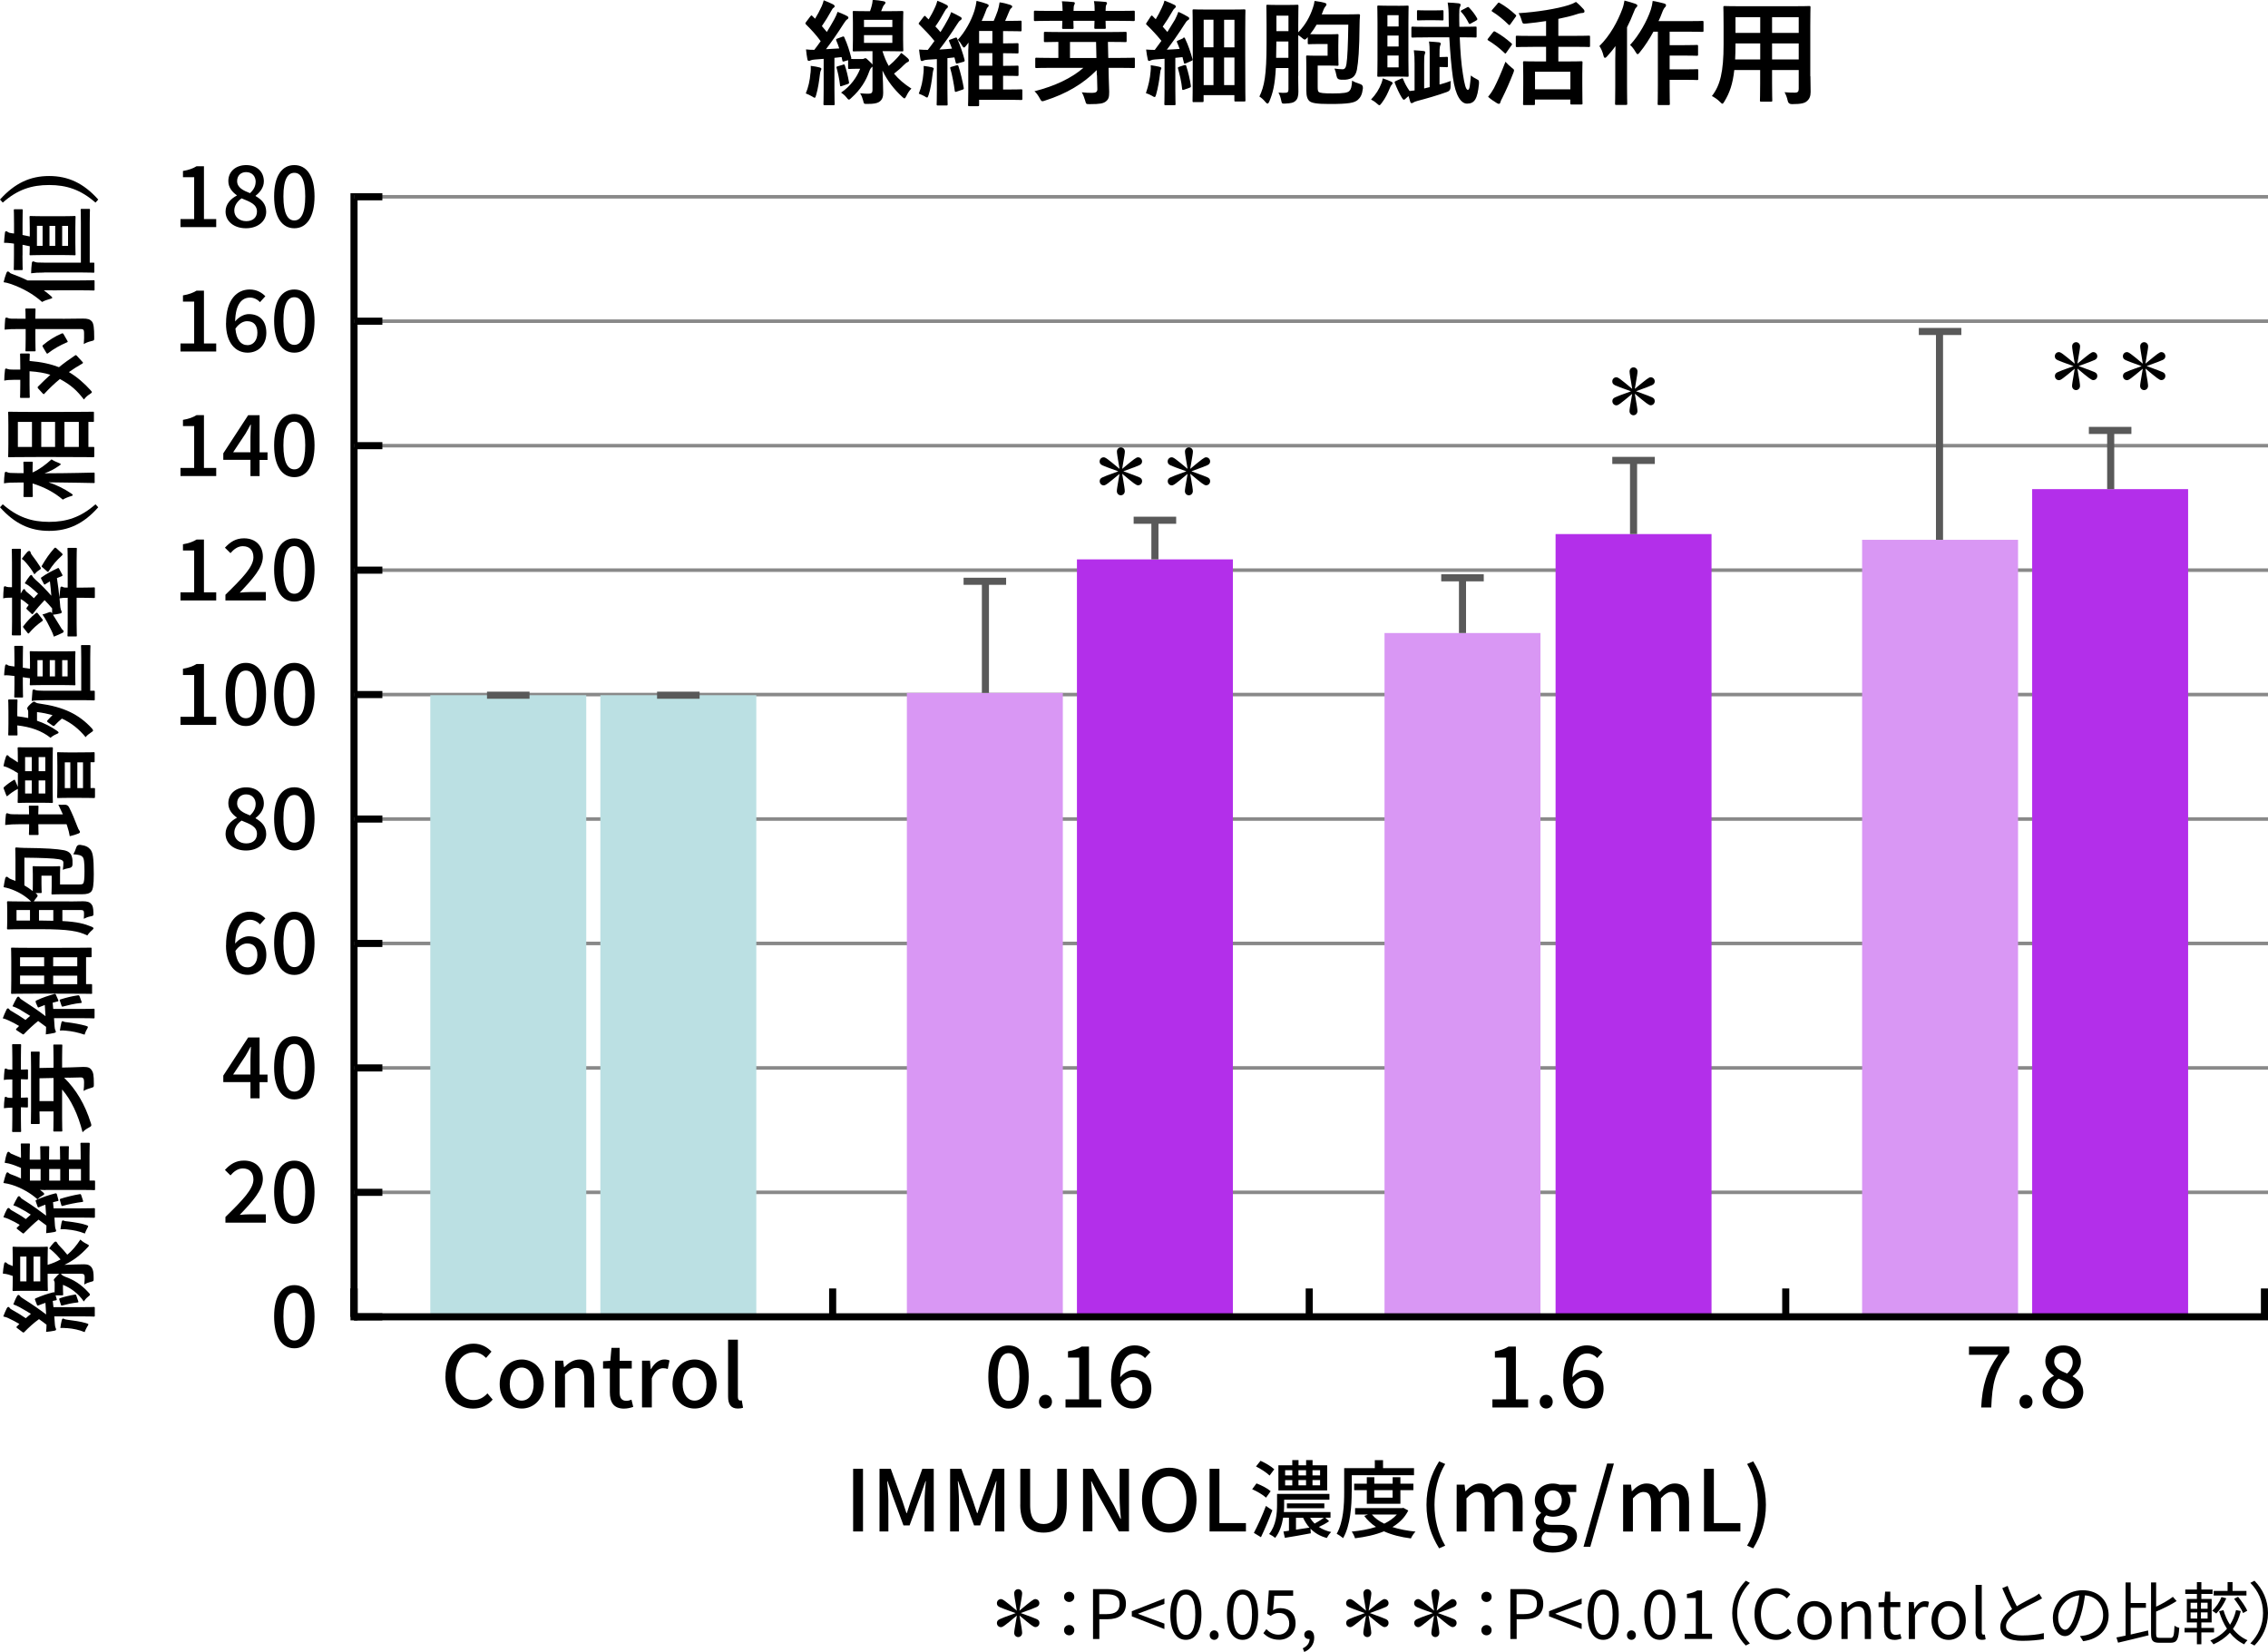 <?xml version="1.0" encoding="UTF-8"?>
<svg id="_レイヤー_2" data-name="レイヤー 2" xmlns="http://www.w3.org/2000/svg" viewBox="0 0 319.94 233.03">
  <defs>
    <style>
      .cls-1, .cls-2, .cls-3, .cls-4, .cls-5, .cls-6 {
        stroke-width: 0px;
      }

      .cls-2 {
        fill: #595959;
      }

      .cls-3 {
        fill: #898989;
      }

      .cls-4 {
        fill: #bbe0e3;
      }

      .cls-5 {
        fill: #d997f4;
      }

      .cls-6 {
        fill: #b32fea;
      }
    </style>
  </defs>
  <g id="OL">
    <g>
      <g>
        <path class="cls-1" d="M123.1,9.36c-.03.06-.08.1-.14.14-.1.08-.21.24-.34.58-.45,1.3-1.22,2.56-2.5,3.71-.18.18-.27.26-.37.26s-.18-.1-.35-.32c-.24-.3-.51-.51-.75-.67,1.36-.91,2.23-2.19,2.69-3.36h-.53c-.53,0-.9.03-.99.03-.16,0-.18-.02-.18-.18v-1.06l-.53.16c-.22.06-.26.05-.29-.14l-.1-.46c-.35.05-.67.08-1.01.11v4.4c0,1.47.03,2,.03,2.1,0,.16-.02.18-.18.18h-1.22c-.16,0-.18-.02-.18-.18,0-.11.03-.62.03-2.1v-4.26l-1.26.1c-.27.02-.48.06-.61.13-.1.05-.14.06-.24.06-.11,0-.16-.1-.19-.26-.08-.42-.14-.85-.19-1.36.43.05.77.06,1.17.06.32-.4.61-.82.9-1.22-.61-.85-1.33-1.63-2.08-2.37-.06-.06-.08-.11-.08-.14,0-.06.05-.11.11-.21l.59-.78c.13-.16.18-.18.29-.05l.38.38c.32-.53.66-1.15.93-1.75.14-.32.21-.53.29-.85.46.18.94.38,1.33.58.14.08.21.16.21.26s-.06.16-.14.21c-.13.08-.19.18-.3.38-.46.83-.85,1.47-1.36,2.21l.7.83c.37-.61.74-1.22,1.07-1.83.18-.34.32-.64.45-1.01.43.18.94.37,1.33.59.14.08.19.13.19.22,0,.11-.05.18-.18.26-.16.11-.26.26-.5.62-.85,1.34-1.71,2.58-2.48,3.58.61-.03,1.23-.06,1.87-.11-.13-.4-.27-.77-.42-1.12-.06-.14-.03-.21.16-.27l.72-.27c.18-.06.21-.02.27.13.42.94.7,1.81.96,2.82.02.1.02.14-.03.19.18.02.46.02.91.02h.64c.16,0,.26-.03.29-.06.06-.03.11-.06.18-.06.1,0,.19.05.56.42.27.24.38.38.45.48v-1.89h-.67c-1.36,0-1.82.03-1.94.03-.16,0-.18-.02-.18-.18,0-.11.03-.51.03-1.49v-2.37c0-.98-.03-1.38-.03-1.47,0-.18.02-.19.18-.19.11,0,.58.03,1.94.03h.32c.08-.22.16-.45.22-.69.08-.29.13-.53.16-.91.53.03,1.12.11,1.5.19.24.05.3.11.3.21s-.05.16-.13.24c-.11.1-.19.24-.24.37-.08.22-.16.42-.24.59h1.01c1.36,0,1.83-.03,1.94-.03.16,0,.18.02.18.19,0,.1-.03.5-.03,1.47v2.37c0,.98.03,1.39.03,1.49,0,.16-.02.18-.18.18-.11,0-.58-.03-1.94-.03h-.82c.24.78.53,1.47.88,2.08.45-.37.83-.74,1.18-1.12.22-.24.4-.45.58-.72.35.26.64.48.91.74.14.14.19.21.19.32,0,.13-.06.18-.19.24-.18.08-.34.21-.61.48-.35.37-.77.72-1.31,1.15.64.78,1.44,1.46,2.45,2.11-.29.27-.53.66-.72,1.06-.11.21-.18.32-.26.32s-.16-.08-.32-.22c-1.18-1.1-2.08-2.24-2.78-3.71.05,1.28.1,2.24.1,3.14,0,.54-.11.99-.59,1.3-.34.19-.72.27-1.63.27-.5,0-.5.02-.61-.48-.1-.37-.22-.72-.43-1.02.48.05.93.06,1.17.06.45,0,.58-.16.58-.5v-3.36ZM114.34,10.31c.03-.35.05-.64.03-1.02.48.06.96.14,1.23.22.19.05.27.13.27.19,0,.1-.02.14-.08.24-.05.08-.1.32-.13.59-.11.88-.26,1.97-.53,2.88-.08.26-.11.38-.21.38-.08,0-.19-.08-.37-.19-.21-.13-.67-.35-.88-.42.35-.85.58-1.81.66-2.88ZM118.91,9.12c.19-.06.21-.05.27.11.19.54.45,1.55.58,2.34.03.16.03.21-.19.29l-.8.27c-.22.08-.26.06-.27-.11-.1-.91-.32-1.86-.48-2.43-.05-.16-.03-.18.16-.24l.74-.22ZM121.88,3.81h4v-1.01h-4v1.01ZM125.88,4.96h-4v1.09h4v-1.09Z"/>
        <path class="cls-1" d="M134.74,5.33c.16-.06.21-.06.27.08.43.98.82,2.07,1.06,3.04.03.16,0,.22-.16.27l-.77.21c-.24.06-.27.08-.32-.11l-.18-.72-.99.1v4.4c0,1.47.03,2.02.03,2.1,0,.16-.02.18-.19.18h-1.17c-.18,0-.19-.02-.19-.18,0-.1.03-.62.03-2.1v-4.26l-1.28.08c-.27.02-.5.06-.59.11-.1.05-.16.08-.26.08-.11,0-.16-.1-.19-.26-.08-.42-.14-.9-.19-1.36.48.03.85.05,1.23.05.32-.42.64-.83.94-1.26-.64-.8-1.42-1.6-2.14-2.32-.13-.11-.11-.14.02-.32l.59-.77c.13-.18.18-.16.29-.05.13.14.27.29.42.42.3-.5.61-1.04.96-1.83.1-.22.19-.5.27-.8.46.16.91.37,1.3.58.14.08.19.16.19.24,0,.11-.06.19-.14.24-.11.08-.18.18-.32.43-.43.78-.8,1.41-1.31,2.13.26.27.5.53.72.8.38-.59.75-1.22,1.09-1.86.19-.35.3-.62.42-.96.5.24.9.43,1.3.67.13.08.18.13.18.22,0,.11-.05.18-.18.26-.16.1-.26.24-.48.59-.88,1.39-1.7,2.53-2.48,3.54.59-.03,1.18-.08,1.78-.13-.13-.35-.26-.69-.4-1.01-.06-.16-.05-.21.16-.27l.7-.26ZM130.28,10.21c.03-.3.03-.54.02-.91.37.03.93.14,1.15.19.19.05.27.11.27.19s-.03.14-.06.21c-.05.11-.06.32-.1.56-.13,1.07-.3,2.16-.56,2.93-.1.27-.13.38-.22.38-.08,0-.18-.06-.35-.18-.22-.13-.64-.3-.82-.37.37-.93.56-1.76.67-3.01ZM134.95,9.22c.16-.05.21-.02.26.13.24.72.61,2.19.74,3.04.03.16,0,.21-.21.27l-.77.26c-.22.08-.27.05-.29-.13-.1-.83-.38-2.34-.62-3.11-.05-.18-.02-.21.18-.26l.72-.21ZM136.6,6.92c0-.24.02-.56.03-.91-.11.16-.24.3-.35.45-.13.16-.22.24-.3.24s-.14-.08-.24-.24c-.19-.35-.37-.59-.62-.85.99-1.07,1.89-2.66,2.34-4.1.14-.46.24-.91.3-1.39.59.14,1.09.29,1.44.42.16.06.27.13.27.24,0,.1-.06.18-.19.3-.1.11-.13.29-.34.8-.14.37-.29.72-.46,1.07h1.7c.19-.43.38-.91.56-1.42.11-.34.22-.82.27-1.2.48.06,1.09.21,1.49.35.16.06.29.13.29.24s-.06.18-.18.27-.19.29-.34.64c-.18.42-.32.78-.48,1.12h.3c1.31,0,1.76-.03,1.86-.03.14,0,.16.02.16.18v1.14c0,.16-.02.18-.16.18-.1,0-.54-.03-1.86-.03h-.59v1.73h.13c1.33,0,1.76-.03,1.86-.03.18,0,.19.02.19.19v1.07c0,.18-.02.19-.19.19-.1,0-.53-.03-1.86-.03h-.13v1.78h.14c1.31,0,1.76-.03,1.86-.03.16,0,.18.02.18.18v1.1c0,.16-.02.18-.18.18-.1,0-.54-.03-1.86-.03h-.14v1.94h.62c1.38,0,1.84-.03,1.92-.03.16,0,.18.02.18.18v1.15c0,.16-.02.18-.18.18-.08,0-.54-.03-1.92-.03h-4v.72c0,.16-.02.18-.18.18h-1.2c-.16,0-.18-.02-.18-.18,0-.1.03-.51.03-1.84v-6ZM139.99,6.1v-1.73h-1.87v1.73h1.87ZM139.99,9.27v-1.78h-1.87v1.78h1.87ZM139.99,12.6v-1.94h-1.87v1.94h1.87Z"/>
        <path class="cls-1" d="M149.9,1.54c-.02-.51-.03-.96-.1-1.36.58.02,1.14.05,1.6.11.14,0,.22.05.22.16,0,.08-.02.14-.08.24-.06.1-.1.37-.1.85h2.98c0-.53-.02-.98-.1-1.38.58.02,1.14.06,1.62.11.13.02.22.06.22.18,0,.08-.03.13-.1.24-.06.11-.1.35-.1.85h1.92c1.44,0,1.92-.03,2.02-.03.16,0,.18.02.18.18v1.1c0,.16-.02.18-.18.18-.1,0-.58-.03-2.02-.03h-1.92c0,.59.03.86.03.94,0,.18-.02.19-.18.19h-1.26c-.16,0-.18-.02-.18-.19,0-.08.02-.35.03-.94h-2.98c0,.61.03.88.03.96,0,.16-.02.18-.18.18h-1.26c-.16,0-.18-.02-.18-.18,0-.1.02-.35.03-.96h-1.81c-1.42,0-1.92.03-2.02.03-.16,0-.18-.02-.18-.18v-1.1c0-.16.02-.18.18-.18.1,0,.59.03,2.02.03h1.81ZM154.73,10.61c-.02-.22-.02-.48-.02-.72-1.87,1.9-4.27,3.34-7.27,4.29-.18.06-.29.1-.38.1-.16,0-.22-.11-.38-.4-.21-.38-.45-.75-.75-1.01,2.87-.72,5.27-1.87,6.9-3.3h-4.59c-1.44,0-1.92.03-2.02.03-.16,0-.18-.02-.18-.18v-1.12c0-.14.02-.16.18-.16.1,0,.58.03,2.02.03h1.06v-2.26c-1.3.02-1.79.03-1.86.03-.16,0-.18-.02-.18-.18v-1.09c0-.16.02-.18.18-.18.08,0,.62.03,2.19.03h6.93c1.57,0,2.1-.03,2.19-.03.16,0,.18.02.18.18v1.09c0,.16-.02.18-.18.18-.1,0-.62-.03-2.19-.03h-.27l.05,2.26h1.54c1.44,0,1.94-.03,2.03-.03.16,0,.18.02.18.16v1.12c0,.16-.02.18-.18.18-.1,0-.59-.03-2.03-.03h-1.5l.03,1.5c.02.66.06,1.54.06,1.89,0,.75-.08,1.06-.51,1.38-.35.24-.74.35-2.24.35-.51,0-.5,0-.64-.5-.13-.43-.29-.88-.48-1.17.58.06.93.08,1.46.08s.75-.14.74-.54l-.05-1.95ZM154.67,8.18l-.05-2.26h-3.68v2.26h3.73Z"/>
        <path class="cls-1" d="M162.31,10.1c.03-.3.05-.54.02-.9.4.05.98.16,1.23.22.19.05.27.11.27.19s-.03.14-.08.22-.06.27-.1.53c-.11.94-.3,2.08-.56,2.98-.08.24-.11.35-.21.35-.08,0-.19-.06-.38-.18-.22-.14-.59-.29-.85-.37.35-1.04.58-2.02.66-3.06ZM166.89,5.35c.21-.1.21-.06.29.1.46.96.77,1.92,1.04,2.88.05.18,0,.19-.21.29l-.74.32c-.19.08-.24.05-.27-.13l-.19-.75-1.01.1v4.4c0,1.47.03,2.02.03,2.1,0,.16-.02.18-.18.18h-1.22c-.16,0-.18-.02-.18-.18,0-.1.03-.62.03-2.1v-4.27l-1.36.1c-.27.02-.46.06-.59.13-.08.03-.14.08-.24.08-.11,0-.16-.11-.19-.27-.08-.37-.16-.83-.22-1.34.45.03.85.05,1.22.05.32-.42.64-.85.94-1.28-.64-.78-1.33-1.54-2.08-2.26-.14-.11-.1-.16.02-.34l.54-.83c.06-.1.11-.14.16-.14.03,0,.08.03.14.1.13.14.27.29.42.42.32-.53.59-1.04.86-1.63.21-.43.29-.69.37-.99.42.16.99.38,1.39.59.16.08.21.16.21.26,0,.08-.06.14-.14.21-.13.1-.19.18-.3.38-.51.88-.91,1.52-1.41,2.23.22.26.45.5.66.75.37-.58.72-1.15,1.07-1.74.19-.35.35-.75.48-1.1.48.22.98.46,1.34.69.14.08.19.14.19.24,0,.11-.05.18-.18.24-.16.1-.29.27-.53.66-.83,1.3-1.7,2.54-2.45,3.51.59-.03,1.2-.06,1.81-.11-.11-.32-.24-.62-.37-.93-.06-.16-.05-.18.18-.27l.66-.29ZM167.08,9.2c.19-.06.22-.03.27.14.26.8.51,1.83.64,2.75.02.18,0,.21-.19.29l-.75.27c-.24.08-.27.06-.29-.1-.1-1.04-.35-2.05-.58-2.87-.05-.18,0-.19.18-.26l.72-.24ZM168.41,14.41c-.16,0-.18-.02-.18-.18,0-.11.03-.88.03-6.11v-2.87c0-2.85-.03-3.65-.03-3.75,0-.16.02-.18.18-.18.11,0,.58.03,1.95.03h3.2c1.38,0,1.84-.03,1.95-.03.16,0,.18.02.18.18,0,.1-.03.85-.03,3.23v3.12c0,5.46.03,6.19.03,6.29,0,.16-.02.18-.18.18h-1.22c-.14,0-.16-.02-.16-.18v-.72h-4.34v.8c0,.16-.02.18-.18.18h-1.22ZM169.8,6.67h1.38v-3.89h-1.38v3.89ZM171.18,12v-3.89h-1.38v3.89h1.38ZM172.68,2.79v3.89h1.46v-3.89h-1.46ZM174.14,12v-3.89h-1.46v3.89h1.46Z"/>
        <path class="cls-1" d="M183.13,10.72c0,.74.03,1.57.03,2.21,0,.59-.1,1.06-.46,1.34-.22.21-.58.3-1.36.34-.48.02-.51.03-.61-.46-.08-.42-.22-.78-.38-1.09.38.03.74.05.98.03.35-.02.43-.14.43-.5v-2.99h-1.78c-.13,2.42-.43,3.54-.93,4.74-.08.18-.16.27-.24.27s-.18-.08-.29-.21c-.27-.34-.62-.64-.86-.78.69-1.46,1.01-2.93,1.01-7.51v-2.64c0-1.65-.03-2.51-.03-2.61,0-.18.02-.19.19-.19.1,0,.4.03,1.38.03h1.39c.99,0,1.28-.03,1.38-.03.18,0,.19.02.19.19,0,.1-.03.96-.03,2.61v1.09c.99-1.02,1.65-2.19,2.08-3.5.1-.3.18-.59.22-.93.56.08.94.14,1.41.26.16.05.27.11.27.22s-.03.18-.14.29c-.11.13-.21.29-.29.51l-.24.62h3.52c1.18,0,1.57-.03,1.67-.03.18,0,.21.03.21.19-.05.4-.05.82-.06,1.22-.03,3.7-.18,5.33-.37,6.39-.13.67-.42,1.15-1.04,1.33-.38.13-.74.13-1.26.11q-.5-.02-.58-.53c-.08-.43-.18-.78-.29-1.04.51.06.7.1,1.15.1.29,0,.46-.21.54-.74.14-.85.22-2.8.26-5.55h-4.47c-.26.45-.56.9-.91,1.34.18,0,.5.02,1.15.02h1.62c.7,0,.94-.03,1.04-.03.18,0,.19.02.19.18,0,.08-.03.5-.03,1.39v1.33c0,.88.03,1.3.03,1.39,0,.16-.02.18-.19.18-.1,0-.34-.03-1.04-.03h-1.71v2.96c0,.4.02.66.14.75.19.16.67.22,2,.22,1.5,0,2.08-.1,2.32-.34.24-.24.34-.56.4-1.47.27.18.69.35,1.07.46q.5.14.45.64c-.11.88-.34,1.28-.72,1.62-.48.42-1.28.58-3.99.58-1.78,0-2.5-.13-2.82-.4-.3-.27-.45-.7-.45-1.49v-3.33c0-.91-.03-1.34-.03-1.44,0-.16.02-.18.19-.18.1,0,.4.03,1.09.03h1.75v-1.65h-1.31c-.94,0-1.22.03-1.31.03-.16,0-.18-.02-.18-.18v-.82c-.21.24-.32.34-.43.34-.08,0-.18-.06-.29-.16-.22-.19-.43-.34-.62-.46v5.76ZM181.75,8.15v-2.3h-1.7v.29c0,.75-.02,1.42-.03,2.02h1.73ZM180.06,2.21v2.18h1.7v-2.18h-1.7Z"/>
        <path class="cls-1" d="M194.87,11.75c.1-.24.14-.43.19-.69.43.13.88.3,1.18.45.14.08.21.11.21.19,0,.1-.03.16-.13.26-.1.11-.14.19-.24.42-.34.82-.61,1.41-1.17,2.16-.16.21-.24.3-.32.3s-.16-.06-.3-.19c-.35-.32-.69-.51-.88-.61.69-.74,1.14-1.44,1.46-2.29ZM197.16.82c.98,0,1.28-.03,1.39-.03.14,0,.16.02.16.18,0,.1-.03.75-.03,2.16v5.36c0,1.41.03,2.07.03,2.16,0,.16-.02.18-.16.18-.11,0-.42-.03-1.39-.03h-1.33c-.94,0-1.25.03-1.36.03-.16,0-.18-.02-.18-.18,0-.11.03-.75.03-2.16V3.12c0-1.41-.03-2.05-.03-2.16,0-.16.02-.18.18-.18.11,0,.42.03,1.36.03h1.33ZM195.72,2.14v1.6h1.58v-1.6h-1.58ZM197.3,6.56v-1.54h-1.58v1.54h1.58ZM197.3,7.83h-1.58v1.67h1.58v-1.67ZM203.11,11.92c.56-.16,1.09-.32,1.55-.5-.03.24-.03.54-.03.85q0,.53-.5.7c-1.33.48-2.93.94-4.16,1.26-.34.1-.45.14-.56.21-.08.05-.16.11-.26.11s-.16-.05-.21-.19l-.24-.8c-.11.08-.24.19-.37.32s-.22.19-.29.19c-.1,0-.18-.11-.32-.34-.34-.56-.66-1.26-.96-2.03-.05-.14-.03-.19.14-.27l.72-.32c.22-.1.26-.1.32.06.22.56.48,1.07.91,1.67.24-.02.48-.05.7-.08v-3.81c0-.75-.02-1.25-.1-1.86.45.03,1.06.06,1.39.11.16.03.22.1.22.16,0,.11-.05.22-.1.38-.05.19-.06.5-.06,1.25v3.49l.78-.19v-4.67c0-.85-.02-1.3-.1-1.76.42.03,1.04.06,1.42.11.16.03.24.1.24.19,0,.14-.08.24-.11.37-.05.22-.06.51-.06,1.14v.38h.06c.62,0,.85-.03.94-.03.16,0,.18.02.18.18v1.1c0,.16-.02.18-.18.18-.1,0-.32-.03-.94-.03h-.06v2.46ZM201.43,5.27c-1.52,0-2.05.03-2.15.03-.16,0-.18-.02-.18-.16v-1.2c0-.16.02-.18.18-.18.1,0,.62.03,2.15.03h2.95c0-.4-.02-.8-.02-1.22,0-1.07-.03-1.46-.14-2.21.61.02.99.05,1.55.11.18.03.27.1.27.18,0,.11-.03.21-.08.32-.08.16-.11.35-.11,1.1,0,.59,0,1.17.02,1.71h.13c1.52,0,2.05-.03,2.14-.03.14,0,.16.02.16.18v1.2c0,.14-.02.16-.16.16-.1,0-.62-.03-2.14-.03h-.08c.08,2.06.22,3.79.45,5.2.22,1.46.42,2.22.7,2.22.26,0,.3-.7.42-2.03.21.18.5.35.85.53.29.14.32.19.29.69-.21,2.06-.61,2.75-1.68,2.75-.8,0-1.63-1.02-2-3.73-.19-1.31-.38-3.38-.5-5.63h-3.01ZM202.28,1.47c.85,0,1.09-.03,1.17-.03.16,0,.18.02.18.19v1.06c0,.18-.02.19-.18.19-.08,0-.32-.03-1.17-.03h-1.04c-.85,0-1.07.03-1.17.03-.16,0-.18-.02-.18-.19v-1.06c0-.18.02-.19.18-.19.1,0,.32.03,1.17.03h1.04ZM206.91,1.06c.18-.1.22-.11.35.03.45.48.8.93,1.1,1.47.08.16.06.24-.13.34l-.75.42c-.19.1-.22.08-.29-.05-.29-.58-.62-1.12-1.06-1.58-.1-.11-.1-.18.1-.27l.67-.35Z"/>
        <path class="cls-1" d="M210.61,4.55c.13-.16.18-.16.32-.08.78.43,1.55.98,2.27,1.63.06.06.1.1.1.13,0,.05-.03.1-.1.19l-.72,1.02c-.05.08-.08.11-.13.11-.03,0-.08-.03-.14-.1-.69-.67-1.46-1.26-2.26-1.74-.08-.05-.11-.08-.11-.11,0-.05.03-.11.1-.19l.67-.86ZM210.77,12.39c.45-.88,1.01-2.13,1.6-3.68.22.26.56.58.86.82.26.19.35.27.35.4,0,.1-.05.21-.11.38-.48,1.23-1.02,2.46-1.55,3.52-.13.24-.24.45-.27.61-.03.13-.1.21-.21.21-.08,0-.18-.05-.29-.11-.37-.22-.79-.5-1.23-.88.34-.42.56-.74.85-1.26ZM211.26.48c.13-.14.18-.14.3-.06.8.45,1.54,1.02,2.23,1.65.06.05.1.1.1.14s-.03.1-.1.19l-.72,1.01c-.06.1-.11.13-.14.13-.05,0-.08-.03-.14-.08-.7-.69-1.49-1.34-2.26-1.81-.08-.05-.11-.08-.11-.11,0-.05.03-.1.11-.19l.74-.86ZM216.23,6.61c-1.58,0-2.13.03-2.22.03-.16,0-.18-.02-.18-.18v-1.26c0-.14.02-.16.18-.16.1,0,.64.03,2.22.03h1.87v-2.1c-.91.14-1.84.26-2.77.35-.51.05-.53.03-.66-.4-.13-.45-.29-.82-.45-1.06,2.61-.16,5.43-.62,7.06-1.14.43-.14.72-.26,1.04-.45.4.32.77.7,1.06,1.02.1.11.14.19.14.32,0,.1-.06.19-.22.21-.19.02-.43.03-.86.18-.77.26-1.65.46-2.61.66v2.4h2.1c1.57,0,2.11-.03,2.21-.03.14,0,.16.02.16.16v1.26c0,.16-.02.18-.16.18-.1,0-.64-.03-2.21-.03h-2.1v2.07h1.15c1.47,0,1.97-.03,2.08-.03.16,0,.18.02.18.18,0,.1-.03.54-.03,1.6v1.44c0,2.21.03,2.62.03,2.72,0,.14-.02.16-.18.16h-1.36c-.16,0-.18-.02-.18-.16v-.54h-4.99v.62c0,.14-.02.16-.18.16h-1.31c-.18,0-.19-.02-.19-.16,0-.11.03-.53.03-2.75v-1.26c0-1.26-.03-1.71-.03-1.83,0-.16.02-.18.19-.18.1,0,.62.03,2.08.03h.98v-2.07h-1.87ZM216.54,12.6h4.99v-2.48h-4.99v2.48Z"/>
        <path class="cls-1" d="M227.86,8.52c0-.59.02-1.31.03-2.02-.37.53-.79,1.01-1.2,1.47-.11.13-.21.19-.27.19-.1,0-.16-.08-.21-.27-.13-.56-.37-1.1-.59-1.39,1.52-1.5,2.58-3.47,3.25-5.27.14-.37.22-.77.29-1.15.58.16,1.1.29,1.55.46.19.08.26.14.26.24,0,.11-.03.18-.16.29-.11.1-.19.22-.35.67-.27.7-.59,1.42-.94,2.11v8.34c0,1.57.03,2.35.03,2.43,0,.16-.02.18-.18.18h-1.36c-.16,0-.18-.02-.18-.18,0-.1.03-.86.03-2.43v-3.68ZM233.24,4.48c-.56,1.02-1.22,2.05-1.92,2.9-.14.18-.22.26-.3.26-.1,0-.18-.1-.3-.32-.24-.43-.53-.77-.77-.98,1.28-1.36,2.42-3.44,2.93-4.99.13-.4.22-.85.26-1.22.59.11,1.09.21,1.58.35.19.05.3.13.3.24s-.03.21-.14.3-.27.37-.42.78c-.14.38-.3.78-.5,1.18h4.18c1.42,0,1.9-.03,1.98-.03.18,0,.19.02.19.19v1.17c0,.18-.02.19-.19.19-.08,0-.56-.03-1.98-.03h-2.61v1.9h2.05c1.26,0,1.68-.03,1.78-.03.16,0,.18.02.18.18v1.17c0,.16-.02.18-.18.18-.1,0-.51-.03-1.78-.03h-2.05v1.95h2.05c1.28,0,1.71-.03,1.81-.03.16,0,.18.02.18.16v1.18c0,.18-.02.19-.18.19-.1,0-.53-.03-1.81-.03h-2.05v.88c0,1.6.03,2.42.03,2.5,0,.16-.02.18-.18.18h-1.36c-.16,0-.18-.02-.18-.18,0-.1.03-.9.03-2.5v-7.67h-.64Z"/>
        <path class="cls-1" d="M255.39,10.76c0,.74.03,1.55.03,2.21,0,.59-.16.99-.53,1.3-.3.27-.78.42-2.11.42q-.5,0-.59-.46c-.11-.51-.26-.88-.45-1.22.66.05.96.06,1.49.06.37,0,.51-.16.51-.53v-2.66h-3.76v1.91c0,1.55.03,2.27.03,2.37,0,.16-.02.18-.18.18h-1.38c-.16,0-.18-.02-.18-.18,0-.11.03-.82.03-2.37v-1.91h-3.65c-.22,1.99-.66,3.22-1.39,4.43-.13.22-.21.32-.29.32s-.16-.08-.34-.26c-.38-.38-.75-.62-1.14-.82,1.17-1.5,1.65-3.41,1.65-7.27v-2.62c0-1.67-.03-2.53-.03-2.62,0-.18.02-.19.19-.19.1,0,.66.03,2.19.03h7.52c1.55,0,2.1-.03,2.21-.03.16,0,.18.02.18.19,0,.1-.03.96-.03,2.62v7.09ZM248.31,8.39v-2.26h-3.49v.18c0,.77-.02,1.46-.05,2.08h3.54ZM248.31,4.64v-2.22h-3.49v2.22h3.49ZM249.98,2.42v2.22h3.76v-2.22h-3.76ZM253.74,8.39v-2.26h-3.76v2.26h3.76Z"/>
      </g>
      <g>
        <path class="cls-1" d="M8.59,179.7c.06.03.08.07.13.13.07.08.21.18.5.29,1.13.39,2.24,1.07,3.25,2.19.15.15.22.24.22.32s-.08.15-.28.31c-.27.21-.45.45-.59.66-.8-1.19-1.92-1.95-2.94-2.35v.46c0,.46.03.79.03.87,0,.14-.01.15-.15.15h-.92l.14.46c.06.2.04.22-.13.25l-.41.08c.04.31.07.59.1.88h3.85c1.29,0,1.75-.03,1.83-.03.14,0,.15.01.15.15v1.06c0,.14-.01.15-.15.15-.1,0-.55-.03-1.83-.03h-3.73l.08,1.11c.01.24.06.42.11.53.04.08.06.13.06.21,0,.1-.08.14-.22.17-.36.07-.74.13-1.19.17.04-.38.06-.67.06-1.02-.35-.28-.71-.53-1.06-.78-.74.53-1.43,1.16-2.07,1.82-.06.06-.1.07-.13.07-.06,0-.1-.04-.18-.1l-.69-.52c-.14-.11-.15-.15-.04-.25l.34-.34c-.46-.28-1.01-.57-1.53-.81-.28-.13-.46-.18-.74-.25.15-.41.34-.83.5-1.16.07-.13.14-.18.22-.18s.14.06.18.13c.07.11.15.17.34.27.73.41,1.29.74,1.93,1.19l.73-.62c-.53-.32-1.06-.64-1.6-.94-.29-.15-.56-.28-.88-.39.15-.38.32-.83.52-1.16.07-.13.11-.17.2-.17.1,0,.15.04.22.15.1.14.22.22.55.43,1.18.74,2.26,1.5,3.14,2.17-.03-.53-.06-1.08-.1-1.64-.35.11-.67.24-.98.36-.13.06-.18.03-.24-.14l-.24-.63c-.06-.15-.01-.18.11-.24.83-.36,1.58-.62,2.47-.84.08-.01.13-.01.17.03.01-.15.01-.41.01-.8v-.56c0-.14-.03-.22-.06-.25-.03-.06-.06-.1-.06-.15,0-.08.04-.17.36-.49.21-.24.34-.34.42-.39h-1.65v.59c0,1.19.03,1.6.03,1.69,0,.14-.01.15-.15.15-.1,0-.45-.03-1.3-.03h-2.07c-.85,0-1.21.03-1.29.03-.15,0-.17-.01-.17-.15,0-.1.03-.5.03-1.69v-.28c-.2-.07-.39-.14-.6-.2-.25-.07-.46-.11-.8-.14.03-.46.1-.98.17-1.32.04-.21.1-.27.18-.27s.14.04.21.11c.08.1.21.17.32.21.2.07.36.14.52.21v-.88c0-1.19-.03-1.6-.03-1.7,0-.14.01-.15.17-.15.08,0,.43.03,1.29.03h2.07c.85,0,1.22-.03,1.3-.03.14,0,.15.01.15.15,0,.1-.03.5-.03,1.7v.71c.69-.21,1.29-.46,1.82-.77-.32-.39-.64-.73-.98-1.04-.21-.2-.39-.35-.63-.5.22-.31.42-.56.64-.8.13-.13.18-.17.28-.17.11,0,.15.06.21.17.07.15.18.29.42.53.32.31.63.67,1.01,1.15.69-.56,1.27-1.26,1.85-2.14.24.25.57.46.92.63.18.1.28.15.28.22s-.07.14-.2.28c-.97,1.04-1.96,1.82-3.25,2.44,1.12-.04,1.96-.08,2.75-.08.48,0,.87.1,1.13.52.17.29.24.63.24,1.43,0,.43.01.43-.42.53-.32.08-.63.2-.9.38.04-.42.06-.81.06-1.02,0-.39-.14-.5-.43-.5h-2.94ZM3.73,180.76v-3.5h-.88v3.5h.88ZM4.73,177.26v3.5h.95v-3.5h-.95ZM8.38,183.37c-.06-.17-.04-.18.1-.24.48-.17,1.36-.39,2.05-.5.14-.03.18-.03.25.17l.24.7c.07.2.06.22-.1.24-.8.08-1.62.28-2.13.42-.14.04-.15.03-.21-.14l-.2-.64ZM9.41,187.36c-.31-.03-.56-.04-.9-.03.06-.42.13-.84.2-1.08.04-.17.11-.24.17-.24.08,0,.13.01.21.07.07.04.28.08.52.11.77.1,1.72.22,2.52.46.22.07.34.1.34.18,0,.07-.07.17-.17.32-.11.18-.31.59-.36.77-.74-.31-1.58-.5-2.52-.57Z"/>
        <path class="cls-1" d="M6.44,167.88c-.21,0-.49-.01-.8-.03.14.1.27.21.39.31.14.11.21.2.21.27s-.07.13-.21.21c-.31.17-.52.32-.74.55-.94-.87-2.33-1.65-3.59-2.04-.41-.13-.8-.21-1.22-.27.13-.52.25-.95.36-1.26.06-.14.11-.24.21-.24.08,0,.15.06.27.17.1.08.25.11.7.29.32.13.63.25.94.41v-1.49c-.38-.17-.8-.34-1.25-.49-.29-.1-.71-.2-1.05-.24.06-.42.18-.95.31-1.3.06-.14.11-.25.21-.25s.15.06.24.15c.08.1.25.17.56.29.36.15.69.28.98.42v-.27c0-1.15-.03-1.54-.03-1.62,0-.13.01-.14.15-.14h.99c.14,0,.15.01.15.14,0,.08-.03.48-.03,1.62v.52h1.51v-.11c0-1.16-.03-1.54-.03-1.62,0-.15.01-.17.17-.17h.94c.15,0,.17.01.17.17,0,.08-.03.46-.03,1.62v.11h1.56v-.13c0-1.15-.03-1.54-.03-1.62,0-.14.01-.15.15-.15h.97c.14,0,.15.01.15.15,0,.08-.03.48-.03,1.62v.13h1.69v-.55c0-1.2-.03-1.61-.03-1.68,0-.14.01-.15.15-.15h1.01c.14,0,.15.01.15.15,0,.07-.03.48-.03,1.68v3.5h.63c.14,0,.15.01.15.15v1.05c0,.14-.01.15-.15.15-.08,0-.45-.03-1.61-.03h-5.25ZM5.06,169.51c-.06-.14-.06-.18.07-.24.85-.38,1.81-.71,2.66-.92.14-.03.2,0,.24.14l.18.67c.06.21.07.24-.1.28l-.63.15.08.87h3.85c1.29,0,1.76-.03,1.83-.03.14,0,.15.01.15.17v1.02c0,.15-.01.17-.15.17-.08,0-.55-.03-1.83-.03h-3.73l.07,1.12c.01.24.06.43.1.52s.07.14.07.22c0,.1-.08.14-.22.17-.36.07-.78.13-1.19.17.03-.42.04-.74.04-1.08-.36-.28-.73-.56-1.11-.83-.7.56-1.4,1.25-2.03,1.88-.1.11-.13.1-.28-.01l-.67-.52c-.15-.11-.14-.15-.04-.25.13-.11.25-.24.36-.36-.43-.27-.91-.53-1.6-.84-.2-.08-.43-.17-.7-.24.14-.41.32-.8.5-1.13.07-.13.14-.17.21-.17.1,0,.17.06.21.13.07.1.15.15.38.28.69.38,1.23.7,1.86,1.15.24-.22.46-.43.7-.63-.52-.34-1.06-.66-1.62-.95-.31-.17-.55-.27-.84-.36.21-.43.38-.78.59-1.13.07-.11.11-.15.2-.15.1,0,.15.04.22.15.08.14.21.22.52.42,1.22.77,2.21,1.49,3.1,2.17-.03-.52-.07-1.04-.11-1.55-.31.11-.6.22-.88.35-.14.06-.18.04-.24-.14l-.22-.62ZM5.73,164.91h-1.51v1.64h1.51v-1.64ZM8.5,164.91h-1.56v1.64h1.56v-1.64ZM8.46,169.32c-.04-.14-.01-.18.11-.22.63-.21,1.92-.53,2.66-.64.14-.03.18,0,.24.18l.22.67c.07.2.04.24-.11.25-.73.08-2.04.34-2.72.55-.15.04-.18.01-.22-.15l-.18-.63ZM9.33,173.42c-.27-.03-.48-.03-.8-.01.03-.32.13-.81.17-1.01.04-.17.1-.24.17-.24s.13.03.18.06c.1.04.28.06.49.08.94.11,1.89.27,2.56.49.24.08.34.11.34.2,0,.07-.06.15-.15.31-.11.2-.27.56-.32.71-.81-.32-1.54-.49-2.63-.59ZM11.42,164.91h-1.69v1.64h1.69v-1.64Z"/>
        <path class="cls-1" d="M1.74,156.25c-.45.01-.84.03-1.19.08.01-.5.04-1,.1-1.4,0-.13.04-.2.14-.2.07,0,.13.01.21.07.08.06.32.08.74.08v-2.61c-.46,0-.85.01-1.2.08.01-.5.06-1,.1-1.42.01-.11.06-.2.15-.2.07,0,.11.03.21.08.1.06.31.08.74.08v-1.68c0-1.26-.03-1.68-.03-1.76,0-.14.01-.15.15-.15h.97c.14,0,.15.01.15.15,0,.08-.03.5-.03,1.76v1.68c.52,0,.76-.03.83-.03.15,0,.17.01.17.15v1.11c0,.14-.01.15-.17.15-.07,0-.31-.01-.83-.03v2.61c.53,0,.77-.03.84-.03.14,0,.15.01.15.15v1.11c0,.14-.01.15-.15.15-.08,0-.31-.01-.84-.03v1.58c0,1.25.03,1.68.03,1.76,0,.14-.01.15-.15.15h-.97c-.14,0-.15-.01-.15-.15,0-.08.03-.52.03-1.76v-1.58ZM9.68,152.02c-.2.01-.42.01-.63.01,1.67,1.64,2.93,3.74,3.75,6.36.06.15.08.25.08.34,0,.14-.1.2-.35.34-.34.18-.66.39-.88.66-.63-2.51-1.64-4.61-2.89-6.04v4.02c0,1.26.03,1.68.03,1.76,0,.14-.01.15-.15.15h-.98c-.13,0-.14-.01-.14-.15,0-.08.03-.5.03-1.76v-.92h-1.98c.01,1.13.03,1.57.03,1.62,0,.14-.01.15-.15.15h-.95c-.14,0-.15-.01-.15-.15,0-.07.03-.55.03-1.92v-6.07c0-1.37-.03-1.83-.03-1.92,0-.14.01-.15.15-.15h.95c.14,0,.15.01.15.15,0,.08-.03.55-.03,1.92v.24l1.98-.04v-1.34c0-1.26-.03-1.7-.03-1.78,0-.14.01-.15.14-.15h.98c.14,0,.15.01.15.15,0,.08-.03.52-.03,1.78v1.32l1.32-.03c.57-.01,1.34-.06,1.65-.06.66,0,.92.07,1.2.45.21.31.31.64.31,1.96,0,.45,0,.43-.43.56-.38.11-.77.25-1.02.42.06-.5.07-.81.07-1.27s-.13-.66-.48-.64l-1.71.04ZM7.55,152.07l-1.98.04v3.22h1.98v-3.26Z"/>
        <path class="cls-1" d="M5.07,141.38c-.08-.18-.06-.18.08-.25.84-.41,1.68-.67,2.52-.91.15-.04.17,0,.25.18l.28.64c.07.17.04.21-.11.24l-.66.17.08.88h3.85c1.29,0,1.76-.03,1.83-.03.14,0,.15.01.15.15v1.06c0,.14-.01.15-.15.15-.08,0-.55-.03-1.83-.03h-3.74l.08,1.19c.01.24.06.41.11.52.03.07.07.13.07.21,0,.1-.1.14-.24.17-.32.07-.73.14-1.18.2.03-.39.04-.74.04-1.06-.36-.28-.74-.56-1.12-.83-.69.56-1.34,1.16-1.98,1.82-.1.13-.14.08-.29-.01l-.73-.48c-.08-.06-.13-.1-.13-.14,0-.03.03-.07.08-.13.13-.11.25-.24.36-.36-.46-.28-.91-.52-1.43-.76-.38-.18-.6-.25-.87-.32.14-.36.34-.87.52-1.22.07-.14.14-.18.22-.18.07,0,.13.06.18.13.08.11.15.17.34.27.77.45,1.33.8,1.95,1.23.22-.2.43-.39.66-.57-.5-.32-1.01-.63-1.53-.94-.31-.17-.66-.31-.97-.42.2-.42.41-.85.6-1.18.07-.13.13-.17.21-.17.1,0,.15.04.21.15.08.14.24.25.57.46,1.13.73,2.23,1.48,3.07,2.14-.03-.52-.06-1.05-.1-1.58-.28.1-.55.21-.81.32-.14.06-.15.04-.24-.15l-.25-.57ZM13,140.05c0,.14-.01.15-.15.15-.1,0-.77-.03-5.35-.03h-2.51c-2.49,0-3.19.03-3.28.03-.14,0-.15-.01-.15-.15,0-.1.03-.5.03-1.71v-2.8c0-1.2-.03-1.61-.03-1.71,0-.14.01-.15.15-.15.08,0,.74.03,2.83.03h2.73c4.78,0,5.42-.03,5.5-.03.14,0,.15.01.15.15v1.06c0,.13-.01.14-.15.14h-.63v3.8h.7c.14,0,.15.01.15.15v1.06ZM2.83,136.31h3.4v-1.27h-3.4v1.27ZM6.23,138.83v-1.21h-3.4v1.21h3.4ZM10.9,135.04h-3.4v1.27h3.4v-1.27ZM10.9,137.63h-3.4v1.21h3.4v-1.21ZM8.45,141.21c-.06-.17-.03-.2.13-.24.7-.22,1.6-.45,2.41-.56.15-.01.18,0,.25.17l.24.66c.07.21.06.24-.08.25-.91.08-1.79.31-2.51.5-.15.04-.17,0-.22-.15l-.21-.63ZM9.23,145.39c-.27-.03-.48-.04-.78-.01.04-.35.14-.85.2-1.08.04-.17.1-.24.17-.24s.13.03.2.07c.07.04.24.06.46.08.83.1,1.82.27,2.61.49.21.07.31.1.31.18,0,.07-.06.17-.15.34-.13.2-.25.52-.32.74-.91-.31-1.77-.5-2.68-.57Z"/>
        <path class="cls-1" d="M9.78,127.17c.64,0,1.37-.03,1.93-.03.52,0,.92.08,1.18.41.18.2.27.5.29,1.19.01.42.03.45-.41.53-.36.07-.69.2-.95.34.03-.34.04-.64.03-.85-.01-.31-.13-.38-.43-.38h-2.62v1.55c2.12.11,3.1.38,4.15.81.15.07.24.14.24.21s-.07.15-.18.25c-.29.24-.56.55-.69.76-1.27-.6-2.56-.88-6.57-.88h-2.31c-1.44,0-2.2.03-2.28.03-.15,0-.17-.01-.17-.17,0-.08.03-.35.03-1.21v-1.22c0-.87-.03-1.12-.03-1.2,0-.15.01-.17.17-.17.08,0,.84.03,2.28.03h.95c-.9-.87-1.92-1.44-3.07-1.82-.27-.08-.52-.15-.81-.2.07-.49.13-.83.22-1.23.04-.14.1-.24.2-.24s.15.03.25.13c.11.1.25.18.45.25l.55.21v-3.08c0-1.04-.03-1.37-.03-1.46,0-.15.03-.18.17-.18.35.04.71.04,1.06.06,3.24.03,4.66.15,5.59.32.59.11,1.01.36,1.16.91.11.34.11.64.1,1.11q-.01.43-.46.5c-.38.07-.69.15-.91.25.06-.45.08-.62.08-1.01,0-.25-.18-.41-.64-.48-.74-.13-2.45-.2-4.86-.22v3.91c.39.22.78.49,1.18.8,0-.15.01-.43.01-1.01v-1.42c0-.62-.03-.83-.03-.91,0-.15.01-.17.15-.17.07,0,.43.03,1.22.03h1.16c.77,0,1.13-.03,1.22-.03.14,0,.15.01.15.17,0,.08-.03.29-.03.91v1.5h2.59c.35,0,.57-.01.66-.13.14-.17.2-.59.2-1.75,0-1.32-.08-1.82-.29-2.03s-.49-.29-1.29-.35c.15-.24.31-.6.41-.94q.13-.43.56-.39c.77.1,1.12.29,1.42.63.36.42.5,1.12.5,3.49,0,1.55-.11,2.18-.35,2.46-.24.27-.62.39-1.3.39h-2.91c-.8,0-1.18.03-1.26.03-.14,0-.15-.01-.15-.17,0-.08.03-.35.03-.95v-1.53h-1.44v1.15c0,.83.03,1.06.03,1.15,0,.14-.01.15-.15.15h-.71c.21.18.29.28.29.38,0,.07-.06.15-.14.25-.17.2-.29.38-.41.55h5.04ZM2.33,129.86h1.9v-1.48h-1.9v1.48ZM7.52,128.38h-2.02v1.48h.25c.66,0,1.25.01,1.77.03v-1.51Z"/>
        <path class="cls-1" d="M.55,111.32c-.06-.15-.07-.21.04-.31.36-.32.88-.71,1.36-.98.13-.08.14-.04.21.13l.36.85v-1.95c-.49-.31-.94-.56-1.34-.74-.2-.1-.41-.17-.69-.24.08-.46.21-.95.35-1.34.04-.13.1-.2.17-.2.11,0,.17.04.24.15.08.1.18.17.28.22.25.15.64.39.99.64v-.1c0-1.32-.03-1.79-.03-1.89,0-.13.01-.14.17-.14.08,0,.45.01,1.29.01h2.05c.84,0,1.2-.01,1.29-.01.15,0,.17.01.17.14,0,.1-.03.57-.03,1.89v3.78c0,1.33.03,1.79.03,1.89,0,.14-.01.15-.17.15-.08,0-.45-.03-1.29-.03h-2.05c-.84,0-1.2.03-1.29.03-.15,0-.17-.01-.17-.15,0-.1.03-.55.03-1.83l-.06.03c-.41.2-.99.6-1.37.94-.13.11-.15.07-.22-.11l-.32-.84ZM8.87,114.88c-.2-.45-.41-.9-.64-1.37.25.03.57.03.85.01q.46-.03.66.36c.43.84.8,1.74,1.15,2.66.14.38.21.5.28.59.08.1.11.15.11.24s-.06.14-.18.2c-.36.15-.78.28-1.26.39-.08-.46-.18-.9-.35-1.4-.03-.1-.06-.2-.1-.29h-3.98v.11c0,.91.03,1.18.03,1.26,0,.14-.01.15-.15.15h-1.06c-.14,0-.15-.01-.15-.15,0-.08.03-.35.03-1.26v-.11h-1.25c-.99,0-1.41.03-2.13.11.01-.53.04-.98.1-1.44.01-.14.08-.22.15-.22.11,0,.18.04.29.08.17.07.52.08,1.56.08h1.27c0-.74-.03-.99-.03-1.08,0-.14.01-.15.15-.15h1.06c.14,0,.15.01.15.15,0,.08-.01.34-.03,1.08h3.46ZM3.54,108.79h.94v-1.99h-.94v1.99ZM4.48,110.09h-.94v1.85h.94v-1.85ZM5.45,106.8v1.99h.94v-1.99h-.94ZM6.39,110.09h-.94v1.85h.94v-1.85ZM13.39,112.41c0,.15-.01.17-.15.17-.08,0-.43-.03-2.35-.03h-1.12c-1.08,0-1.46.03-1.56.03-.14,0-.15-.01-.15-.17,0-.07.03-.49.03-1.7v-2.73c0-1.2-.03-1.62-.03-1.72,0-.14.01-.15.15-.15.1,0,.48.03,1.36.03h1.29c1.91,0,2.27-.03,2.34-.03.14,0,.15.01.15.15v1.12c0,.14-.01.15-.15.15h-.43v3.64h.48c.14,0,.15.01.15.15v1.08ZM9.92,111.18v-3.64h-.78v3.64h.78ZM11.71,107.54h-.8v3.64h.8v-3.64Z"/>
        <path class="cls-1" d="M3.22,96.44c0,1.29.03,1.74.03,1.81,0,.14-.01.15-.15.15h-.95c-.13,0-.14-.01-.14-.15,0-.07.03-.52.03-1.81v-1.08l-.73-.08c-.25-.03-.52-.03-.73-.01.03-.52.06-.88.13-1.32.03-.14.07-.22.17-.22.08,0,.15.04.22.1s.24.1.46.13c.15.01.32.03.48.06v-.95c0-1.27-.03-1.72-.03-1.79,0-.15.01-.17.14-.17h.95c.14,0,.15.01.15.17,0,.07-.03.52-.03,1.79v1.12c.34.04.67.1,1.01.15v-.9c0-1.01-.03-1.33-.03-1.43,0-.14.01-.15.15-.15.08,0,.53.03,1.53.03h3.11c.98,0,1.43-.03,1.5-.03.14,0,.15.01.15.15,0,.1-.03.42-.03,1.43v1.65c0,1.01.03,1.34.03,1.43,0,.14-.01.15-.15.15-.08,0-.52-.03-1.5-.03h-3.11c-.99,0-1.43.03-1.53.03-.14,0-.15-.01-.15-.15,0-.06.03-.28.03-.84l-1.01-.15v.92ZM1.19,100.35c0-1.08-.03-1.43-.03-1.51,0-.15.01-.17.15-.17h1.01c.14,0,.15.01.15.17,0,.08-.03.43-.03,1.51v.69c.55.07,1.06.15,1.54.25v-.88c0-.13-.03-.21-.07-.29-.04-.07-.07-.11-.07-.18,0-.1.07-.25.41-.57.32-.31.48-.39.56-.39s.15.07.25.13c.1.06.22.1.45.13,3.5.48,5.62,1.53,7.44,3.5.13.15.18.24.18.31,0,.08-.08.15-.29.28-.31.2-.59.43-.76.66-.92-1.12-1.98-2-3.35-2.62-.39.32-.71.63-1.01.95-.06.07-.1.1-.14.1s-.08-.03-.17-.07l-.66-.46c-.08-.06-.11-.1-.11-.14s.01-.08.07-.14c.22-.25.46-.5.7-.73-.66-.18-1.39-.34-2.19-.43v1.22c1.01.34,1.92.8,2.82,1.42.14.1.22.18.22.25s-.07.13-.21.18c-.38.15-.76.39-.92.56-1.27-1.01-2.8-1.53-4.69-1.75.01.88.03,1.21.03,1.27,0,.14-.01.15-.15.15h-1.01c-.14,0-.15-.01-.15-.15,0-.08.03-.43.03-1.51v-1.71ZM6.29,98.78c-.84,0-1.29.01-1.82.1.03-.52.07-1.02.11-1.4.01-.14.08-.21.17-.21.1,0,.14.03.24.07.18.07.45.1,1.16.1h5.31v-4.57c0-1.23-.03-1.64-.03-1.72,0-.14.01-.15.15-.15h1.01c.15,0,.17.01.17.15,0,.08-.03.49-.03,1.72v4.57h.49c.14,0,.15.01.15.15v1.06c0,.14-.01.15-.15.15-.08,0-.52-.03-1.47-.03h-5.46ZM6.02,95.42v-2.3h-.74v2.3h.74ZM7.76,93.12h-.74v2.3h.74v-2.3ZM8.77,93.12v2.3h.77v-2.3h-.77Z"/>
        <path class="cls-1" d="M2.93,87.69c0,1.28.03,1.7.03,1.79,0,.14-.01.15-.15.15h-.97c-.15,0-.17-.01-.17-.15,0-.1.03-.52.03-1.79v-3.38c-.56,0-.91.01-1.25.1.01-.52.03-1,.08-1.5.01-.13.07-.21.15-.21.07,0,.15.04.25.08.13.04.29.06.76.06v-3.47c0-1.27-.03-1.7-.03-1.78,0-.15.01-.17.17-.17h.97c.14,0,.15.01.15.17,0,.08-.03.5-.03,1.78v4.36c.1-.17.18-.32.28-.46.08-.13.13-.17.21-.17.06,0,.11.07.15.15.04.1.11.18.25.29.32.25.64.53.97.85.2-.24.41-.45.59-.64-.36-.34-.73-.64-1.05-.92-.29-.24-.52-.39-.83-.55.18-.32.52-.81.7-1.02.11-.13.15-.15.22-.15s.13.08.17.18c.07.13.15.22.43.49.76.66,1.54,1.46,2.23,2.26-.04-.63-.11-1.3-.2-2.03-.22.13-.45.27-.66.41-.11.07-.14.07-.22-.11l-.35-.66c-.07-.14-.04-.15.07-.22.66-.49,1.46-.9,2.24-1.27.13-.06.15-.06.24.11l.41.76c.08.15.06.21-.11.27l-.63.25c.15,1.01.27,1.89.35,2.75.03-.46.08-.9.13-1.34.01-.13.07-.21.17-.21s.13.03.24.08c.13.06.31.06.63.06v-3.71c0-1.25-.03-1.67-.03-1.75,0-.14.01-.14.15-.14h1.02c.14,0,.15,0,.15.14,0,.08-.03.5-.03,1.75v3.71h.94c.95,0,1.4-.03,1.48-.03.14,0,.15.01.15.15v1.2c0,.14-.01.15-.15.15-.08,0-.53-.03-1.48-.03h-.94v3.56c0,1.25.03,1.67.03,1.75,0,.13-.01.14-.15.14h-1.02c-.14,0-.15-.01-.15-.14,0-.08.03-.5.03-1.75v-3.56c-.53,0-.8.01-1.15.08.04.42.08.83.11,1.25.03.24.1.41.14.5.03.07.06.13.06.21s-.07.13-.2.17c-.34.08-.66.14-1.04.18.36.55.67,1.09,1.06,1.71.1.18.21.35.31.42.07.06.14.14.14.21s-.03.14-.13.2c-.36.18-.85.39-1.25.55-.11-.35-.25-.66-.38-.92-.32-.67-.74-1.5-1.23-2.21.22-.04.49-.14.77-.25.17-.06.27-.1.34-.1.1,0,.14.06.24.2,0-.24.03-.46.01-.71-.34-.41-.7-.79-1.06-1.16-.53.55-1.11,1.21-1.61,1.88-.04.07-.08.1-.11.1-.04,0-.07-.01-.13-.07l-.6-.57c-.14-.13-.15-.17-.07-.28l.28-.38c-.25-.21-.5-.42-.77-.62-.1-.07-.22-.14-.36-.21v3.22ZM3.89,77.83c.1-.1.17-.11.25-.11.07,0,.15.08.18.21.04.18.13.31.27.49.32.41.67.9.99,1.4.11.17.18.27.18.35,0,.1-.08.17-.29.29-.25.15-.45.38-.62.56-.36-.63-.74-1.12-1.19-1.65-.14-.15-.32-.38-.59-.53.29-.39.49-.66.81-1.01ZM3.33,88.57c-.11-.14-.11-.17-.01-.27.49-.66,1.08-1.27,1.75-1.82.11-.08.17-.08.29.08l.6.77c.11.14.11.21.01.28-.76.53-1.33,1.06-1.86,1.69-.1.11-.13.1-.24-.04l-.55-.7ZM5.98,80.03c-.13-.1-.13-.13-.06-.25.55-.94,1.01-1.62,1.74-2.45.06-.04.08-.07.13-.07s.08.01.15.07l.78.71c.08.07.11.13.11.18,0,.04-.03.08-.1.15-.76.69-1.32,1.34-1.86,2.21-.04.06-.07.1-.11.1s-.08-.04-.15-.1l-.63-.56Z"/>
        <path class="cls-1" d="M.39,71.14c2.09,1.83,4.09,2.48,6.54,2.48s4.45-.64,6.54-2.48l.39.42c-2.06,2.33-4.22,3.33-6.93,3.33s-4.86-1.02-6.93-3.33l.39-.42Z"/>
        <path class="cls-1" d="M13.36,67.99c0,.14-.01.15-.15.15-.25,0-3.03-.07-6.36-.1,1.12.36,2.2.9,3.21,1.58.14.1.21.17.21.22s-.07.1-.22.14c-.45.13-.88.31-1.19.5-1.15-.98-2.56-1.75-4.26-2.28v.32c0,1.02.03,1.36.03,1.44,0,.14-.01.15-.15.15h-1.02c-.14,0-.15-.01-.15-.15,0-.08.03-.42.03-1.44v-.45h-.87c-.87,0-1.32.01-1.91.11.01-.5.04-.95.1-1.4.01-.14.07-.22.14-.22.13,0,.2.04.29.08.17.07.39.1,1.36.1h.88c0-1.04-.03-1.37-.03-1.46,0-.14.01-.15.15-.15h1.02c.14,0,.15.01.15.15,0,.08-.03.41-.03,1.37.95-.41,1.89-1.13,2.68-1.85.29.2.64.36,1.08.53.15.07.22.11.22.15,0,.06-.07.11-.2.2-.64.45-1.33.83-2.09,1.09,3.71-.01,6.67-.1,6.92-.1.14,0,.15.01.15.15v1.13ZM13.29,64.35c0,.14-.01.15-.14.15-.08,0-1.01-.03-5.29-.03h-2.76c-2.77,0-3.7.03-3.8.03-.14,0-.15-.01-.15-.15,0-.1.03-.52.03-1.72v-2.69c0-1.21-.03-1.62-.03-1.71,0-.14.01-.15.15-.15.08,0,1.02.03,3.33.03h3.21c4.26,0,5.18-.03,5.27-.03.13,0,.14.01.14.15v1.15c0,.13-.01.14-.14.14h-.64v3.53h.69c.13,0,.14.01.14.17v1.13ZM4.51,63.05v-3.53h-1.99v3.53h1.99ZM7.77,59.52h-1.95v3.53h1.95v-3.53ZM11.12,59.52h-2.03v3.53h2.03v-3.53Z"/>
        <path class="cls-1" d="M5.38,54.79c-.06-.06-.07-.1-.07-.14s.01-.08.07-.13c.56-.56,1.13-1.12,1.72-1.65-.74-.24-1.68-.42-2.93-.5v1.92c0,1.2.03,1.61.03,1.69,0,.14-.01.15-.17.15h-1.05c-.14,0-.15-.01-.15-.15,0-.08.03-.49.03-1.69v-.71h-.9c-.62,0-.98.03-1.36.11.01-.52.03-.97.1-1.48,0-.14.06-.22.14-.22.1,0,.17.04.28.08.11.04.29.07.84.07h.9v-.41c0-1.22-.03-1.62-.03-1.71,0-.14.01-.15.15-.15h1.05c.15,0,.17.01.17.15,0,.07-.01.31-.03.9,1.71.14,3.04.45,4.15.88.71-.58,1.46-1.12,2.24-1.64.11-.08.15-.1.29.04l.76.83c.06.06.1.11.1.15s-.04.07-.13.13c-.64.36-1.26.76-1.86,1.18,1.13.66,2.25,1.65,3.04,2.54.13.14.2.22.2.29,0,.08-.1.15-.29.28-.34.2-.6.46-.83.76-.98-1.26-1.79-2.03-3.39-2.89-.74.6-1.46,1.29-2.17,2.05-.08.11-.13.11-.25-.01l-.64-.7ZM8.83,44.97c.98,0,2.04-.03,2.83-.03.71,0,1.02.08,1.32.43.22.29.31.87.31,2.23,0,.42.01.42-.42.52-.43.11-.77.24-1.05.42.04-.55.06-1.18.04-1.6,0-.41-.11-.52-.45-.52h-6.42v1.34c0,1.18.03,1.57.03,1.65,0,.14-.01.15-.15.15h-1.13c-.14,0-.15-.01-.15-.15,0-.08.03-.48.03-1.65v-1.34h-.99c-.9,0-1.34.01-1.98.08.01-.5.04-1.02.08-1.48.01-.14.08-.22.15-.22.13,0,.2.04.29.08.17.08.48.08,1.42.08h1.02c0-.88-.03-1.22-.03-1.29,0-.14.01-.15.15-.15h1.13c.14,0,.15.01.15.15,0,.07-.01.41-.03,1.29h3.84ZM6.05,48.95c-.08-.14-.08-.2.03-.28.76-.64,1.65-1.21,2.62-1.62.14-.06.18-.04.27.1l.52.9c.1.17.08.2-.06.25-.98.42-1.86.91-2.65,1.53-.13.1-.17.07-.25-.07l-.48-.8Z"/>
        <path class="cls-1" d="M8.03,40.96c-.53,0-1.2,0-1.85-.01.34.25.67.52.99.8.13.11.2.18.2.25,0,.06-.08.11-.25.15-.42.11-.9.28-1.18.45-1.25-1.12-2.75-1.96-4.45-2.55-.34-.11-.64-.2-.98-.24.11-.45.22-.87.39-1.29.06-.15.1-.22.21-.22.1,0,.15.04.25.14.08.1.21.17.57.29.69.25,1.34.53,1.96.83h7.17c1.37,0,2.06-.03,2.13-.03.14,0,.15.01.15.15v1.16c0,.13-.01.14-.15.14-.08,0-.76-.03-2.13-.03h-3.04ZM3.17,36.04c0,1.37.03,1.83.03,1.92,0,.14-.01.14-.17.14h-.95c-.13,0-.14,0-.14-.14,0-.08.03-.55.03-1.92v-1.67l-.41-.06c-.38-.04-.73-.07-.99-.06.03-.49.07-.97.13-1.42,0-.14.08-.21.17-.21.07,0,.15.04.22.1.1.07.21.13.41.15.15.03.32.06.48.07v-1.37c0-1.37-.03-1.82-.03-1.9,0-.14.01-.15.14-.15h.95c.15,0,.17.01.17.15,0,.08-.03.53-.03,1.9v1.58c.35.06.69.14,1.02.21v-1.15c0-1.11-.03-1.48-.03-1.57,0-.15.01-.17.15-.17.08,0,.53.03,1.53.03h3.15c.99,0,1.43-.03,1.51-.03.14,0,.15.01.15.17,0,.08-.03.46-.03,1.57v2.07c0,1.11.03,1.48.03,1.58,0,.14-.01.15-.15.15-.1,0-.52-.03-1.51-.03h-3.15c-.99,0-1.43.03-1.53.03-.14,0-.15-.01-.15-.15,0-.08.03-.38.03-1.12-.36-.08-.7-.14-1.02-.21v1.49ZM6.21,38.45c-.85,0-1.29.03-1.82.1.01-.53.04-.94.1-1.44.01-.14.1-.24.18-.24.1,0,.18.06.31.1.15.06.41.08,1.22.08h5.21v-5.6c0-1.32-.03-1.75-.03-1.83,0-.14.01-.15.17-.15h.99c.14,0,.15.01.15.15,0,.08-.03.52-.03,1.83v5.6h.5c.14,0,.15.01.15.15v1.12c0,.14-.01.15-.15.15-.08,0-.52-.03-1.48-.03h-5.48ZM6.01,34.68v-2.82h-.8v2.82h.8ZM7.79,31.87h-.81v2.82h.81v-2.82ZM8.77,31.87v2.82h.83v-2.82h-.83Z"/>
        <path class="cls-1" d="M0,28.15c2.07-2.3,4.24-3.32,6.93-3.32s4.87,1.01,6.93,3.32l-.39.43c-2.09-1.83-4.08-2.48-6.54-2.48s-4.45.63-6.54,2.48l-.39-.43Z"/>
      </g>
      <path class="cls-1" d="M38.67,185.71c0-2.89,1.1-4.42,2.85-4.42s2.85,1.55,2.85,4.42-1.09,4.49-2.85,4.49-2.85-1.6-2.85-4.49ZM43.06,185.71c0-2.47-.64-3.33-1.54-3.33s-1.54.86-1.54,3.33.64,3.39,1.54,3.39,1.54-.92,1.54-3.39Z"/>
      <g>
        <path class="cls-1" d="M25.46,101.12h1.93v-5.9h-1.58v-.88c.83-.14,1.42-.36,1.92-.67h1.04v7.45h1.73v1.14h-5.04v-1.14Z"/>
        <path class="cls-1" d="M31.83,97.93c0-2.89,1.1-4.42,2.85-4.42s2.85,1.55,2.85,4.42-1.09,4.49-2.85,4.49-2.85-1.6-2.85-4.49ZM36.22,97.93c0-2.47-.64-3.33-1.54-3.33s-1.54.86-1.54,3.33.64,3.39,1.54,3.39,1.54-.92,1.54-3.39Z"/>
        <path class="cls-1" d="M38.67,97.93c0-2.89,1.1-4.42,2.85-4.42s2.85,1.55,2.85,4.42-1.09,4.49-2.85,4.49-2.85-1.6-2.85-4.49ZM43.06,97.93c0-2.47-.64-3.33-1.54-3.33s-1.54.86-1.54,3.33.64,3.39,1.54,3.39,1.54-.92,1.54-3.39Z"/>
      </g>
      <g>
        <path class="cls-1" d="M31.82,117.62c0-1.09.77-1.82,1.58-2.25v-.05c-.66-.47-1.19-1.1-1.19-2,0-1.37,1.08-2.25,2.52-2.25,1.54,0,2.49.95,2.49,2.3,0,.89-.62,1.62-1.16,2.01v.06c.78.46,1.49,1.07,1.49,2.22,0,1.31-1.15,2.32-2.85,2.32s-2.88-.98-2.88-2.35ZM36.25,117.62c0-1.02-.97-1.37-2.17-1.86-.6.42-1.03,1.01-1.03,1.73,0,.88.73,1.49,1.68,1.49s1.52-.53,1.52-1.35ZM36.07,113.45c0-.79-.49-1.39-1.36-1.39-.72,0-1.26.48-1.26,1.26,0,.92.84,1.33,1.82,1.71.52-.48.79-1.01.79-1.58Z"/>
        <path class="cls-1" d="M38.67,115.48c0-2.89,1.1-4.42,2.85-4.42s2.85,1.55,2.85,4.42-1.09,4.49-2.85,4.49-2.85-1.6-2.85-4.49ZM43.06,115.48c0-2.47-.64-3.33-1.54-3.33s-1.54.86-1.54,3.33.64,3.39,1.54,3.39,1.54-.92,1.54-3.39Z"/>
      </g>
      <g>
        <path class="cls-1" d="M31.89,133.36c0-3.38,1.58-4.75,3.33-4.75.98,0,1.7.42,2.21.95l-.76.84c-.32-.38-.86-.65-1.39-.65-1.12,0-2.05.84-2.11,3.36.52-.64,1.28-1.03,1.92-1.03,1.48,0,2.48.88,2.48,2.65s-1.2,2.79-2.64,2.79c-1.68,0-3.05-1.33-3.05-4.16ZM33.21,134.13c.14,1.59.78,2.34,1.72,2.34.77,0,1.38-.65,1.38-1.74s-.53-1.64-1.46-1.64c-.49,0-1.1.28-1.63,1.04Z"/>
        <path class="cls-1" d="M38.67,133.04c0-2.89,1.1-4.42,2.85-4.42s2.85,1.55,2.85,4.42-1.09,4.49-2.85,4.49-2.85-1.6-2.85-4.49ZM43.06,133.04c0-2.47-.64-3.33-1.54-3.33s-1.54.86-1.54,3.33.64,3.39,1.54,3.39,1.54-.92,1.54-3.39Z"/>
      </g>
      <g>
        <path class="cls-1" d="M31.8,171.68c2.46-2.41,3.95-3.95,3.95-5.29,0-.94-.5-1.56-1.5-1.56-.7,0-1.27.44-1.74.98l-.78-.77c.76-.82,1.54-1.32,2.69-1.32,1.62,0,2.66,1.03,2.66,2.59s-1.43,3.15-3.26,5.07c.44-.05,1.01-.08,1.44-.08h2.24v1.18h-5.7v-.8Z"/>
        <path class="cls-1" d="M38.67,168.15c0-2.89,1.1-4.42,2.85-4.42s2.85,1.55,2.85,4.42-1.09,4.49-2.85,4.49-2.85-1.6-2.85-4.49ZM43.06,168.15c0-2.47-.64-3.33-1.54-3.33s-1.54.86-1.54,3.33.64,3.39,1.54,3.39,1.54-.92,1.54-3.39Z"/>
      </g>
      <g>
        <path class="cls-1" d="M35.33,152.65h-3.83v-.92l3.51-5.38h1.61v5.24h1.12v1.07h-1.12v2.28h-1.29v-2.28ZM35.33,151.58v-2.17c0-.48.04-1.25.06-1.73h-.05c-.22.43-.46.84-.71,1.28l-1.74,2.62h2.44Z"/>
        <path class="cls-1" d="M38.67,150.6c0-2.89,1.1-4.42,2.85-4.42s2.85,1.55,2.85,4.42-1.09,4.49-2.85,4.49-2.85-1.6-2.85-4.49ZM43.06,150.6c0-2.47-.64-3.33-1.54-3.33s-1.54.86-1.54,3.33.64,3.39,1.54,3.39,1.54-.92,1.54-3.39Z"/>
      </g>
      <g>
        <path class="cls-1" d="M25.46,66.01h1.93v-5.9h-1.58v-.88c.83-.14,1.42-.36,1.92-.67h1.04v7.45h1.73v1.14h-5.04v-1.14Z"/>
        <path class="cls-1" d="M35.33,64.87h-3.83v-.92l3.51-5.38h1.61v5.24h1.12v1.07h-1.12v2.28h-1.29v-2.28ZM35.33,63.8v-2.17c0-.48.04-1.25.06-1.73h-.05c-.22.43-.46.84-.71,1.28l-1.74,2.62h2.44Z"/>
        <path class="cls-1" d="M38.67,62.82c0-2.89,1.1-4.42,2.85-4.42s2.85,1.55,2.85,4.42-1.09,4.49-2.85,4.49-2.85-1.6-2.85-4.49ZM43.06,62.82c0-2.47-.64-3.33-1.54-3.33s-1.54.86-1.54,3.33.64,3.39,1.54,3.39,1.54-.92,1.54-3.39Z"/>
      </g>
      <g>
        <path class="cls-1" d="M25.46,83.56h1.93v-5.9h-1.58v-.88c.83-.14,1.42-.36,1.92-.67h1.04v7.45h1.73v1.14h-5.04v-1.14Z"/>
        <path class="cls-1" d="M31.8,83.9c2.46-2.41,3.95-3.95,3.95-5.29,0-.94-.5-1.56-1.5-1.56-.7,0-1.27.44-1.74.98l-.78-.77c.76-.82,1.54-1.32,2.69-1.32,1.62,0,2.66,1.03,2.66,2.59s-1.43,3.15-3.26,5.07c.44-.05,1.01-.08,1.44-.08h2.24v1.18h-5.7v-.8Z"/>
        <path class="cls-1" d="M38.67,80.37c0-2.89,1.1-4.42,2.85-4.42s2.85,1.55,2.85,4.42-1.09,4.49-2.85,4.49-2.85-1.6-2.85-4.49ZM43.06,80.37c0-2.47-.64-3.33-1.54-3.33s-1.54.86-1.54,3.33.64,3.39,1.54,3.39,1.54-.92,1.54-3.39Z"/>
      </g>
      <g>
        <path class="cls-1" d="M25.46,48.45h1.93v-5.9h-1.58v-.88c.83-.14,1.42-.36,1.92-.67h1.04v7.45h1.73v1.14h-5.04v-1.14Z"/>
        <path class="cls-1" d="M31.89,45.59c0-3.38,1.58-4.75,3.33-4.75.98,0,1.7.42,2.21.95l-.76.84c-.32-.38-.86-.65-1.39-.65-1.12,0-2.05.84-2.11,3.36.52-.64,1.28-1.03,1.92-1.03,1.48,0,2.48.88,2.48,2.65s-1.2,2.79-2.64,2.79c-1.68,0-3.05-1.33-3.05-4.16ZM33.21,46.35c.14,1.59.78,2.34,1.72,2.34.77,0,1.38-.65,1.38-1.74s-.53-1.64-1.46-1.64c-.49,0-1.1.28-1.63,1.04Z"/>
        <path class="cls-1" d="M38.67,45.26c0-2.89,1.1-4.42,2.85-4.42s2.85,1.55,2.85,4.42-1.09,4.49-2.85,4.49-2.85-1.6-2.85-4.49ZM43.06,45.26c0-2.47-.64-3.33-1.54-3.33s-1.54.86-1.54,3.33.64,3.39,1.54,3.39,1.54-.92,1.54-3.39Z"/>
      </g>
      <g>
        <path class="cls-1" d="M25.46,30.9h1.93v-5.9h-1.58v-.88c.83-.14,1.42-.36,1.92-.67h1.04v7.45h1.73v1.14h-5.04v-1.14Z"/>
        <path class="cls-1" d="M31.82,29.84c0-1.09.77-1.82,1.58-2.25v-.05c-.66-.47-1.19-1.1-1.19-2,0-1.37,1.08-2.25,2.52-2.25,1.54,0,2.49.95,2.49,2.3,0,.89-.62,1.62-1.16,2.01v.06c.78.46,1.49,1.07,1.49,2.22,0,1.31-1.15,2.32-2.85,2.32s-2.88-.98-2.88-2.35ZM36.25,29.84c0-1.02-.97-1.37-2.17-1.86-.6.42-1.03,1.01-1.03,1.73,0,.88.73,1.49,1.68,1.49s1.52-.53,1.52-1.35ZM36.07,25.67c0-.79-.49-1.39-1.36-1.39-.72,0-1.26.48-1.26,1.26,0,.92.84,1.33,1.82,1.71.52-.48.79-1.01.79-1.58Z"/>
        <path class="cls-1" d="M38.67,27.71c0-2.89,1.1-4.42,2.85-4.42s2.85,1.55,2.85,4.42-1.09,4.49-2.85,4.49-2.85-1.6-2.85-4.49ZM43.06,27.71c0-2.47-.64-3.33-1.54-3.33s-1.54.86-1.54,3.33.64,3.39,1.54,3.39,1.54-.92,1.54-3.39Z"/>
      </g>
      <rect class="cls-1" x="49.44" y="27.26" width="1" height="159"/>
      <path class="cls-3" d="M319.94,168.45H49.94v-.5h270v.5ZM319.94,150.9H49.94v-.5h270v.5ZM319.94,133.34H49.94v-.5h270v.5ZM319.94,115.79H49.94v-.5h270v.5ZM319.94,98.23H49.94v-.5h270v.5ZM319.94,80.68H49.94v-.5h270v.5ZM319.94,63.12H49.94v-.5h270v.5ZM319.94,45.56H49.94v-.5h270v.5ZM319.94,28.01H49.94v-.5h270v.5Z"/>
      <path class="cls-1" d="M53.94,186.26h-4v-1h4v1ZM53.94,168.7h-4v-1h4v1ZM53.94,151.15h-4v-1h4v1ZM53.94,133.59h-4v-1h4v1ZM53.94,116.04h-4v-1h4v1ZM53.94,98.48h-4v-1h4v1ZM53.94,80.93h-4v-1h4v1ZM53.94,63.37h-4v-1h4v1ZM53.94,45.81h-4v-1h4v1ZM53.94,28.26h-4v-1h4v1Z"/>
      <rect class="cls-1" x="49.44" y="181.76" width="1" height="4"/>
      <g>
        <path class="cls-1" d="M143.44,227.91c-1.72,1.44-1.99,1.63-2.24,1.63-.32,0-.57-.26-.57-.59,0-.23.12-.4.36-.52.31-.15.79-.34,2.28-.87-1.39-.5-1.92-.7-2.23-.84-.3-.14-.41-.3-.41-.56,0-.32.25-.58.57-.58.25,0,.53.2,2.24,1.63-.28-1.62-.37-2.22-.37-2.45,0-.33.25-.58.56-.58s.56.26.56.58c0,.21-.05.55-.32,2.09l-.06.36c1.75-1.45,1.99-1.63,2.24-1.63.32,0,.57.26.57.58,0,.23-.12.4-.35.52-.29.14-.87.36-2.28.87,1.54.56,1.88.69,2.23.84.3.13.41.3.41.56,0,.32-.25.58-.57.58-.25,0-.55-.21-2.24-1.63.3,1.71.37,2.23.37,2.45,0,.33-.25.59-.56.59s-.56-.26-.56-.58c0-.23.06-.59.32-2.1l.06-.36Z"/>
        <path class="cls-1" d="M150.1,225.27c0-.44.34-.72.72-.72s.73.28.73.72-.35.72-.73.72-.72-.28-.72-.72ZM150.1,229.97c0-.44.34-.73.72-.73s.73.29.73.73-.35.72-.73.72-.72-.29-.72-.72Z"/>
        <path class="cls-1" d="M154.18,224.17h2.02c1.57,0,2.63.54,2.63,2.07s-1.05,2.18-2.59,2.18h-1.16v2.79h-.89v-7.04ZM156.12,227.7c1.24,0,1.82-.45,1.82-1.46s-.62-1.34-1.86-1.34h-1.01v2.8h1.05Z"/>
        <path class="cls-1" d="M159.66,228v-.71l4.6-1.8v.77l-2.26.83-1.44.54v.04l1.44.54,2.26.83v.77l-4.6-1.8Z"/>
        <path class="cls-1" d="M165.09,227.76c0-2.29.83-3.52,2.2-3.52s2.19,1.24,2.19,3.52-.83,3.57-2.19,3.57-2.2-1.28-2.2-3.57ZM168.62,227.76c0-2.01-.54-2.82-1.33-2.82s-1.34.82-1.34,2.82.54,2.87,1.34,2.87,1.33-.86,1.33-2.87Z"/>
        <path class="cls-1" d="M170.65,230.67c0-.4.29-.68.63-.68s.63.28.63.68-.29.66-.63.66-.63-.27-.63-.66Z"/>
        <path class="cls-1" d="M173.09,227.76c0-2.29.83-3.52,2.2-3.52s2.19,1.24,2.19,3.52-.83,3.57-2.19,3.57-2.2-1.28-2.2-3.57ZM176.62,227.76c0-2.01-.54-2.82-1.33-2.82s-1.34.82-1.34,2.82.54,2.87,1.34,2.87,1.33-.86,1.33-2.87Z"/>
        <path class="cls-1" d="M178.21,230.4l.43-.58c.4.4.91.78,1.73.78s1.5-.6,1.5-1.55-.58-1.52-1.46-1.52c-.47,0-.77.15-1.17.42l-.47-.3.22-3.29h3.43v.75h-2.66l-.17,2.04c.32-.17.62-.29,1.05-.29,1.17,0,2.12.67,2.12,2.15s-1.11,2.31-2.3,2.31c-1.09,0-1.77-.46-2.24-.93Z"/>
        <path class="cls-1" d="M183.78,232.52c.6-.27.96-.74.96-1.31-.04,0-.07,0-.11,0-.34,0-.64-.21-.64-.61,0-.37.31-.61.66-.61.46,0,.74.39.74,1.04,0,.92-.54,1.64-1.4,2.01l-.21-.52Z"/>
        <path class="cls-1" d="M192.71,227.91c-1.72,1.44-1.99,1.63-2.24,1.63-.32,0-.57-.26-.57-.59,0-.23.11-.4.35-.52.31-.15.79-.34,2.28-.87-1.39-.5-1.92-.7-2.23-.84-.3-.14-.41-.3-.41-.56,0-.32.25-.58.57-.58.25,0,.53.2,2.24,1.63-.28-1.62-.37-2.22-.37-2.45,0-.33.25-.58.56-.58s.56.26.56.58c0,.21-.05.55-.32,2.09l-.06.36c1.75-1.45,1.99-1.63,2.24-1.63.32,0,.57.26.57.58,0,.23-.12.4-.36.52-.29.14-.87.36-2.28.87,1.54.56,1.88.69,2.23.84.3.13.41.3.41.56,0,.32-.25.58-.57.58-.25,0-.55-.21-2.24-1.63.3,1.71.37,2.23.37,2.45,0,.33-.25.59-.56.59s-.56-.26-.56-.58c0-.23.06-.59.32-2.1l.06-.36Z"/>
        <path class="cls-1" d="M202.31,227.91c-1.72,1.44-1.99,1.63-2.24,1.63-.32,0-.57-.26-.57-.59,0-.23.11-.4.35-.52.31-.15.79-.34,2.28-.87-1.39-.5-1.92-.7-2.23-.84-.3-.14-.41-.3-.41-.56,0-.32.25-.58.57-.58.25,0,.53.2,2.24,1.63-.28-1.62-.37-2.22-.37-2.45,0-.33.25-.58.56-.58s.56.26.56.58c0,.21-.05.55-.32,2.09l-.06.36c1.75-1.45,1.99-1.63,2.24-1.63.32,0,.57.26.57.58,0,.23-.12.4-.36.52-.29.14-.87.36-2.28.87,1.54.56,1.88.69,2.23.84.3.13.41.3.41.56,0,.32-.25.58-.57.58-.25,0-.55-.21-2.24-1.63.3,1.71.37,2.23.37,2.45,0,.33-.25.59-.56.59s-.56-.26-.56-.58c0-.23.06-.59.32-2.1l.06-.36Z"/>
        <path class="cls-1" d="M208.97,225.27c0-.44.34-.72.72-.72s.73.28.73.72-.35.72-.73.72-.72-.28-.72-.72ZM208.97,229.97c0-.44.34-.73.72-.73s.73.29.73.73-.35.72-.73.72-.72-.29-.72-.72Z"/>
        <path class="cls-1" d="M213.05,224.17h2.02c1.57,0,2.63.54,2.63,2.07s-1.05,2.18-2.59,2.18h-1.16v2.79h-.89v-7.04ZM214.99,227.7c1.24,0,1.82-.45,1.82-1.46s-.62-1.34-1.86-1.34h-1.01v2.8h1.05Z"/>
        <path class="cls-1" d="M218.52,228v-.71l4.6-1.8v.77l-2.26.83-1.44.54v.04l1.44.54,2.26.83v.77l-4.6-1.8Z"/>
        <path class="cls-1" d="M223.96,227.76c0-2.29.83-3.52,2.2-3.52s2.19,1.24,2.19,3.52-.83,3.57-2.19,3.57-2.2-1.28-2.2-3.57ZM227.49,227.76c0-2.01-.54-2.82-1.33-2.82s-1.34.82-1.34,2.82.54,2.87,1.34,2.87,1.33-.86,1.33-2.87Z"/>
        <path class="cls-1" d="M229.51,230.67c0-.4.29-.68.63-.68s.63.28.63.68-.29.66-.63.66-.63-.27-.63-.66Z"/>
        <path class="cls-1" d="M231.95,227.76c0-2.29.83-3.52,2.2-3.52s2.19,1.24,2.19,3.52-.83,3.57-2.19,3.57-2.2-1.28-2.2-3.57ZM235.48,227.76c0-2.01-.54-2.82-1.33-2.82s-1.34.82-1.34,2.82.54,2.87,1.34,2.87,1.33-.86,1.33-2.87Z"/>
        <path class="cls-1" d="M237.66,230.48h1.56v-5.05h-1.25v-.57c.62-.11,1.08-.27,1.46-.5h.67v6.11h1.41v.73h-3.86v-.73Z"/>
        <path class="cls-1" d="M246.27,222.99l.58.3c-1.1,1.14-1.79,2.56-1.79,4.27s.68,3.13,1.79,4.27l-.58.3c-1.15-1.17-1.91-2.7-1.91-4.57s.76-3.4,1.91-4.57Z"/>
        <path class="cls-1" d="M247.5,227.7c0-2.27,1.33-3.66,3.12-3.66.85,0,1.53.42,1.93.87l-.48.58c-.36-.39-.83-.67-1.44-.67-1.33,0-2.22,1.09-2.22,2.85s.84,2.89,2.19,2.89c.67,0,1.18-.3,1.63-.79l.49.56c-.56.64-1.25,1.01-2.16,1.01-1.75,0-3.06-1.35-3.06-3.64Z"/>
        <path class="cls-1" d="M253.55,228.61c0-1.74,1.14-2.75,2.42-2.75s2.42,1.01,2.42,2.75-1.14,2.73-2.42,2.73-2.42-1-2.42-2.73ZM257.49,228.61c0-1.2-.61-2.02-1.52-2.02s-1.51.82-1.51,2.02.6,2,1.51,2,1.52-.8,1.52-2Z"/>
        <path class="cls-1" d="M259.76,226h.72l.08.75h.03c.5-.49,1.04-.88,1.75-.88,1.09,0,1.59.71,1.59,2.04v3.3h-.87v-3.19c0-.98-.3-1.39-.99-1.39-.54,0-.9.27-1.43.8v3.78h-.87v-5.21Z"/>
        <path class="cls-1" d="M265.78,229.6v-2.89h-.78v-.66l.82-.05.11-1.47h.73v1.47h1.41v.71h-1.41v2.91c0,.64.2,1.01.81,1.01.18,0,.42-.07.6-.13l.17.65c-.3.1-.64.19-.96.19-1.11,0-1.49-.7-1.49-1.74Z"/>
        <path class="cls-1" d="M269.25,226h.72l.08.95h.03c.37-.66.89-1.08,1.48-1.08.23,0,.39.03.56.12l-.16.77c-.17-.07-.3-.09-.51-.09-.43,0-.97.31-1.31,1.2v3.35h-.87v-5.21Z"/>
        <path class="cls-1" d="M272.47,228.61c0-1.74,1.14-2.75,2.42-2.75s2.42,1.01,2.42,2.75-1.14,2.73-2.42,2.73-2.42-1-2.42-2.73ZM276.41,228.61c0-1.2-.61-2.02-1.52-2.02s-1.51.82-1.51,2.02.6,2,1.51,2,1.52-.8,1.52-2Z"/>
        <path class="cls-1" d="M278.69,230.17v-6.6h.87v6.66c0,.27.11.37.25.37.05,0,.09,0,.18-.02l.12.67c-.12.05-.27.08-.51.08-.65,0-.92-.42-.92-1.16Z"/>
        <path class="cls-1" d="M284.5,226.59c.9-.55,1.94-1.06,2.47-1.34.28-.16.48-.29.68-.45l.42.68c-.22.13-.46.26-.74.4-.65.34-1.98.97-2.92,1.59-.89.58-1.43,1.21-1.43,1.94,0,.8.76,1.3,2.27,1.3,1.05,0,2.32-.13,3.07-.33v.85c-.73.12-1.83.24-3.03.24-1.8,0-3.11-.54-3.11-1.98,0-.99.63-1.77,1.66-2.49-.44-.79-.95-1.91-1.39-2.96l.76-.32c.38,1.06.86,2.09,1.29,2.85Z"/>
        <path class="cls-1" d="M293.86,231.51l-.45-.71c.31-.03.61-.08.83-.12,1.23-.28,2.44-1.19,2.44-2.85,0-1.45-.93-2.65-2.56-2.78-.12.89-.31,1.87-.58,2.76-.58,1.98-1.34,2.99-2.24,2.99s-1.71-.98-1.71-2.56c0-2.08,1.85-3.91,4.19-3.91s3.68,1.58,3.68,3.53-1.32,3.36-3.6,3.66ZM291.33,229.9c.45,0,.96-.64,1.45-2.26.24-.8.43-1.71.54-2.59-1.84.23-2.98,1.8-2.98,3.11,0,1.21.56,1.75.99,1.75Z"/>
        <path class="cls-1" d="M300.56,230.58c.79-.17,1.64-.37,2.46-.57l.07.68c-1.51.38-3.12.76-4.3,1.04l-.23-.74c.37-.07.82-.15,1.29-.26v-7.5h.72v2.9h2.15v.68h-2.15v3.76ZM306.18,231.06c.44,0,.51-.35.57-1.73.18.14.47.26.67.31-.1,1.56-.29,2.1-1.2,2.1h-1.6c-.93,0-1.18-.28-1.18-1.32v-7.19h.72v3.42c.88-.42,1.79-.94,2.36-1.39l.53.6c-.8.52-1.88,1.05-2.89,1.48v3.09c0,.53.08.62.54.62h1.49Z"/>
        <path class="cls-1" d="M310.54,230.28v1.67h-.63v-1.67h-1.74v-.63h1.74v-.78h-1.42v-3.31h1.42v-.71h-1.64v-.62h1.64v-1.04h.63v1.04h1.58v.62h-1.58v.71h1.45v3.31h-1.45v.78h1.79v.63h-1.79ZM309.02,226.95h.94v-.85h-.94v.85ZM309.02,228.33h.94v-.87h-.94v.87ZM311.42,226.09h-.94v.85h.94v-.85ZM311.42,227.46h-.94v.87h.94v-.87ZM316.1,227.27c-.23.97-.6,1.8-1.1,2.51.56.71,1.26,1.27,2.05,1.6-.15.13-.37.4-.46.58-.8-.37-1.47-.93-2.03-1.63-.61.67-1.38,1.21-2.31,1.63-.1-.15-.31-.42-.45-.54.97-.41,1.76-.96,2.35-1.66-.47-.72-.84-1.55-1.11-2.47l.62-.15c.21.74.52,1.44.92,2.06.39-.6.68-1.3.85-2.07l.66.13ZM314.06,225.47c-.35.81-.89,1.62-1.42,2.15-.13-.11-.41-.31-.58-.4.55-.48,1.03-1.2,1.32-1.93l.67.18ZM316.9,225.08h-4.62v-.65h1.96v-1.25h.7v1.25h1.96v.65ZM315.72,225.26c.5.6,1.06,1.42,1.3,1.96l-.59.33c-.23-.54-.78-1.38-1.27-2.01l.57-.29Z"/>
        <path class="cls-1" d="M318.03,232.13l-.58-.3c1.1-1.14,1.79-2.56,1.79-4.27s-.68-3.13-1.79-4.27l.58-.3c1.15,1.17,1.91,2.7,1.91,4.57s-.76,3.4-1.91,4.57Z"/>
      </g>
      <g>
        <path class="cls-1" d="M62.84,194.16c0-2.88,1.75-4.61,3.98-4.61,1.1,0,1.97.53,2.51,1.12l-.76.89c-.46-.47-1.01-.79-1.73-.79-1.52,0-2.58,1.27-2.58,3.35s.98,3.38,2.54,3.38c.82,0,1.43-.36,1.96-.94l.74.88c-.71.82-1.61,1.27-2.75,1.27-2.22,0-3.92-1.66-3.92-4.55Z"/>
        <path class="cls-1" d="M70.49,195.25c0-2.2,1.48-3.47,3.11-3.47s3.11,1.27,3.11,3.47-1.48,3.45-3.11,3.45-3.11-1.26-3.11-3.45ZM75.28,195.25c0-1.39-.65-2.33-1.69-2.33s-1.68.94-1.68,2.33.65,2.33,1.68,2.33,1.69-.92,1.69-2.33Z"/>
        <path class="cls-1" d="M78.32,191.95h1.13l.11.91h.04c.61-.59,1.28-1.08,2.18-1.08,1.4,0,2.03.94,2.03,2.62v4.15h-1.38v-3.98c0-1.14-.34-1.6-1.12-1.6-.61,0-1.03.31-1.61.9v4.68h-1.38v-6.6Z"/>
        <path class="cls-1" d="M86.03,196.39v-3.33h-.96v-1.03l1.03-.07.16-1.82h1.15v1.82h1.71v1.1h-1.71v3.35c0,.79.28,1.2.96,1.2.23,0,.52-.07.71-.16l.25,1.02c-.37.12-.82.24-1.3.24-1.49,0-2-.92-2-2.32Z"/>
        <path class="cls-1" d="M90.56,191.95h1.13l.11,1.19h.04c.47-.85,1.16-1.36,1.87-1.36.32,0,.54.05.74.14l-.25,1.2c-.23-.07-.4-.11-.66-.11-.54,0-1.19.37-1.59,1.42v4.11h-1.38v-6.6Z"/>
        <path class="cls-1" d="M94.87,195.25c0-2.2,1.48-3.47,3.11-3.47s3.11,1.27,3.11,3.47-1.48,3.45-3.11,3.45-3.11-1.26-3.11-3.45ZM99.67,195.25c0-1.39-.65-2.33-1.69-2.33s-1.68.94-1.68,2.33.65,2.33,1.68,2.33,1.69-.92,1.69-2.33Z"/>
        <path class="cls-1" d="M102.71,197v-8.01h1.38v8.08c0,.37.16.5.32.5.06,0,.11,0,.23-.02l.18,1.04c-.17.06-.4.11-.74.11-1,0-1.37-.64-1.37-1.7Z"/>
      </g>
      <g>
        <path class="cls-1" d="M139.42,194.22c0-2.89,1.1-4.42,2.85-4.42s2.85,1.55,2.85,4.42-1.09,4.49-2.85,4.49-2.85-1.6-2.85-4.49ZM143.81,194.22c0-2.47-.64-3.33-1.54-3.33s-1.54.86-1.54,3.33.64,3.39,1.54,3.39,1.54-.92,1.54-3.39Z"/>
        <path class="cls-1" d="M146.56,197.74c0-.58.41-.98.92-.98s.92.41.92.98-.41.96-.92.96-.92-.4-.92-.96Z"/>
        <path class="cls-1" d="M150.31,197.41h1.93v-5.9h-1.58v-.88c.83-.14,1.42-.36,1.92-.67h1.04v7.45h1.73v1.14h-5.04v-1.14Z"/>
        <path class="cls-1" d="M156.74,194.54c0-3.38,1.58-4.75,3.33-4.75.98,0,1.7.42,2.21.95l-.76.84c-.32-.38-.86-.65-1.39-.65-1.12,0-2.05.84-2.11,3.36.52-.64,1.28-1.03,1.92-1.03,1.47,0,2.48.88,2.48,2.65s-1.2,2.79-2.64,2.79c-1.68,0-3.05-1.33-3.05-4.16ZM158.06,195.31c.14,1.59.78,2.34,1.71,2.34.77,0,1.38-.65,1.38-1.74s-.53-1.64-1.46-1.64c-.49,0-1.1.28-1.63,1.04Z"/>
      </g>
      <g>
        <path class="cls-1" d="M210.53,197.41h1.93v-5.9h-1.58v-.88c.83-.14,1.42-.36,1.92-.67h1.04v7.45h1.73v1.14h-5.04v-1.14Z"/>
        <path class="cls-1" d="M217.2,197.74c0-.58.41-.98.92-.98s.92.41.92.98-.41.96-.92.96-.92-.4-.92-.96Z"/>
        <path class="cls-1" d="M220.53,194.54c0-3.38,1.58-4.75,3.33-4.75.98,0,1.7.42,2.21.95l-.76.84c-.32-.38-.86-.65-1.39-.65-1.12,0-2.05.84-2.11,3.36.52-.64,1.28-1.03,1.92-1.03,1.47,0,2.48.88,2.48,2.65s-1.2,2.79-2.64,2.79c-1.68,0-3.05-1.33-3.05-4.16ZM221.85,195.31c.14,1.59.78,2.34,1.71,2.34.77,0,1.38-.65,1.38-1.74s-.53-1.64-1.46-1.64c-.49,0-1.1.28-1.63,1.04Z"/>
      </g>
      <g>
        <path class="cls-1" d="M281.91,191.12h-4.15v-1.16h5.68v.84c-2.03,2.53-2.4,4.4-2.54,7.75h-1.42c.16-3.12.76-5.1,2.42-7.42Z"/>
        <path class="cls-1" d="M284.88,197.74c0-.58.41-.98.92-.98s.92.41.92.98-.41.96-.92.96-.92-.4-.92-.96Z"/>
        <path class="cls-1" d="M288.14,196.35c0-1.09.77-1.82,1.58-2.25v-.05c-.66-.47-1.19-1.1-1.19-2,0-1.37,1.08-2.25,2.52-2.25,1.54,0,2.5.95,2.5,2.3,0,.89-.62,1.62-1.16,2.01v.06c.78.46,1.49,1.07,1.49,2.22,0,1.31-1.15,2.32-2.85,2.32s-2.88-.98-2.88-2.35ZM292.57,196.35c0-1.02-.97-1.37-2.17-1.86-.6.42-1.03,1.01-1.03,1.73,0,.88.73,1.49,1.68,1.49s1.52-.53,1.52-1.35ZM292.39,192.18c0-.79-.49-1.39-1.35-1.39-.72,0-1.26.48-1.26,1.26,0,.92.84,1.33,1.82,1.71.52-.48.79-1.01.79-1.58Z"/>
      </g>
      <g>
        <path class="cls-1" d="M120.35,207.2h1.39v8.84h-1.39v-8.84Z"/>
        <path class="cls-1" d="M124.06,207.2h1.6l1.62,4.47c.2.59.38,1.19.59,1.78h.06c.2-.59.37-1.19.58-1.78l1.6-4.47h1.61v8.84h-1.29v-4.37c0-.79.11-1.93.18-2.73h-.05l-.71,2.04-1.54,4.21h-.86l-1.55-4.21-.7-2.04h-.05c.06.8.17,1.94.17,2.73v4.37h-1.25v-8.84Z"/>
        <path class="cls-1" d="M134.02,207.2h1.6l1.62,4.47c.2.59.38,1.19.59,1.78h.06c.2-.59.37-1.19.58-1.78l1.6-4.47h1.61v8.84h-1.29v-4.37c0-.79.11-1.93.18-2.73h-.05l-.71,2.04-1.54,4.21h-.86l-1.55-4.21-.7-2.04h-.05c.06.8.17,1.94.17,2.73v4.37h-1.25v-8.84Z"/>
        <path class="cls-1" d="M143.93,212.25v-5.05h1.39v5.15c0,1.99.79,2.64,1.89,2.64s1.93-.65,1.93-2.64v-5.15h1.34v5.05c0,2.88-1.32,3.95-3.27,3.95s-3.29-1.07-3.29-3.95Z"/>
        <path class="cls-1" d="M152.78,207.2h1.43l2.93,5.19.92,1.87h.06c-.07-.91-.18-1.98-.18-2.94v-4.13h1.32v8.84h-1.43l-2.93-5.21-.92-1.85h-.06c.07.91.18,1.93.18,2.89v4.16h-1.32v-8.84Z"/>
        <path class="cls-1" d="M161.1,211.59c0-2.84,1.57-4.54,3.84-4.54s3.85,1.7,3.85,4.54-1.58,4.61-3.85,4.61-3.84-1.76-3.84-4.61ZM167.37,211.59c0-2.07-.96-3.33-2.42-3.33s-2.41,1.26-2.41,3.33.95,3.39,2.41,3.39,2.42-1.33,2.42-3.39Z"/>
        <path class="cls-1" d="M170.63,207.2h1.39v7.66h3.74v1.18h-5.13v-8.84Z"/>
        <path class="cls-1" d="M178.61,211.28c-.41-.38-1.27-.9-1.97-1.2l.61-.82c.71.26,1.57.72,2,1.1l-.65.91ZM179.49,213.05c-.47,1.26-1.07,2.67-1.61,3.8l-1-.61c.49-.92,1.2-2.45,1.7-3.8l.9.61ZM179.09,208.15c-.4-.4-1.22-.94-1.91-1.28l.64-.8c.67.3,1.52.79,1.94,1.2l-.67.89ZM187.48,214.6c-.44.31-.96.59-1.43.8.49.34,1.08.58,1.74.72-.23.2-.49.59-.62.84-.94-.25-1.7-.7-2.3-1.31l.04.65c-1.27.24-2.63.48-3.66.64l-.2-.89.78-.11v-1.84h-.82c-.17,1.01-.49,2.05-1.13,2.85-.18-.17-.61-.44-.85-.55,1-1.23,1.12-2.93,1.12-4.12v-1.54h7.39v.82h-6.39v.73c0,.31-.01.65-.04,1.01h6.58v.8h-.73l.53.49ZM187.21,210.25h-6.87v-3.54h1.96v-.74h.88v.74h1.07v-.74h.91v.74h2.06v3.54ZM181.29,208.13h1.01v-.73h-1.01v.73ZM181.29,209.54h1.01v-.74h-1.01v.74ZM181.54,212.76v-.68h5.28v.68h-5.28ZM184.72,215.5c-.36-.41-.66-.88-.89-1.39h-1.01v1.68l1.9-.29ZM183.17,207.4v.73h1.07v-.73h-1.07ZM183.17,208.79v.74h1.07v-.74h-1.07ZM184.81,214.11c.17.3.38.56.64.82.43-.24.95-.55,1.31-.82h-1.94ZM186.22,207.4h-1.07v.73h1.07v-.73ZM186.22,208.79h-1.07v.74h1.07v-.74Z"/>
        <path class="cls-1" d="M190.68,210.49c0,1.88-.17,4.67-1.21,6.49-.2-.18-.67-.5-.91-.61.97-1.7,1.06-4.14,1.06-5.88v-3.38h4.32v-1.13h1.16v1.13h4.37v1h-8.78v2.39ZM198.66,213.09c-.5,1-1.28,1.75-2.23,2.33.96.31,2.06.52,3.25.64-.23.23-.52.67-.65.96-1.42-.18-2.7-.5-3.8-1-1.21.5-2.62.8-4.08.98-.08-.28-.29-.71-.47-.94,1.21-.12,2.39-.32,3.43-.66-.66-.43-1.21-.95-1.66-1.55l.54-.2h-1.83v-.9h6.61l.2-.04.68.37ZM192.81,212.13v-1.92h-1.78v-.91h1.78v-.91h1.06v.91h2.59v-.91h1.09v.91h1.83v.91h-1.83v1.92h-4.74ZM193.53,213.65c.43.52,1.02.95,1.74,1.29.71-.35,1.32-.77,1.78-1.29h-3.51ZM193.86,210.21v1.06h2.59v-1.06h-2.59Z"/>
        <path class="cls-1" d="M201.23,212.28c0-2.36.66-4.32,1.78-6.13l.86.37c-1.03,1.73-1.51,3.75-1.51,5.76s.48,4.04,1.51,5.76l-.86.38c-1.12-1.82-1.78-3.75-1.78-6.14Z"/>
        <path class="cls-1" d="M205.47,209.44h1.13l.11.92h.04c.56-.6,1.22-1.09,2.04-1.09.98,0,1.54.46,1.82,1.21.65-.7,1.32-1.21,2.15-1.21,1.38,0,2.03.94,2.03,2.61v4.15h-1.38v-3.98c0-1.14-.36-1.59-1.1-1.59-.46,0-.93.3-1.49.9v4.68h-1.38v-3.98c0-1.14-.35-1.59-1.1-1.59-.44,0-.94.3-1.47.9v4.68h-1.38v-6.6Z"/>
        <path class="cls-1" d="M216.29,217.26c0-.55.35-1.07.96-1.44v-.06c-.34-.2-.6-.55-.6-1.09s.37-.96.74-1.22v-.05c-.46-.35-.88-.97-.88-1.76,0-1.49,1.19-2.36,2.55-2.36.37,0,.71.07.96.17h2.34v1.03h-1.26c.25.26.43.71.43,1.21,0,1.44-1.09,2.27-2.47,2.27-.3,0-.63-.07-.92-.2-.22.19-.36.37-.36.7,0,.4.26.65,1.1.65h1.21c1.56,0,2.37.48,2.37,1.61,0,1.27-1.34,2.3-3.45,2.3-1.58,0-2.73-.59-2.73-1.74ZM221.15,216.91c0-.55-.43-.72-1.24-.72h-1c-.31,0-.61-.04-.89-.1-.4.29-.56.62-.56.96,0,.65.67,1.03,1.76,1.03,1.15,0,1.92-.56,1.92-1.18ZM220.32,211.64c0-.88-.55-1.39-1.25-1.39s-1.25.5-1.25,1.39.56,1.43,1.25,1.43,1.25-.54,1.25-1.43Z"/>
        <path class="cls-1" d="M226.71,206.46h.96l-3.33,11.74h-.96l3.33-11.74Z"/>
        <path class="cls-1" d="M228.95,209.44h1.13l.11.92h.04c.56-.6,1.22-1.09,2.04-1.09.98,0,1.54.46,1.82,1.21.65-.7,1.32-1.21,2.15-1.21,1.38,0,2.03.94,2.03,2.61v4.15h-1.38v-3.98c0-1.14-.36-1.59-1.1-1.59-.46,0-.94.3-1.49.9v4.68h-1.38v-3.98c0-1.14-.35-1.59-1.1-1.59-.44,0-.94.3-1.47.9v4.68h-1.38v-6.6Z"/>
        <path class="cls-1" d="M240.38,207.2h1.39v7.66h3.74v1.18h-5.13v-8.84Z"/>
        <path class="cls-1" d="M246.46,218.04c1.03-1.71,1.51-3.74,1.51-5.76s-.48-4.03-1.51-5.76l.86-.37c1.13,1.81,1.79,3.77,1.79,6.13s-.66,4.32-1.79,6.14l-.86-.38Z"/>
      </g>
      <path class="cls-1" d="M319.94,185.76h-1v-4h1v4ZM252.41,185.76h-1v-4h1v4ZM185.19,185.76h-1v-4h1v4ZM117.96,185.76h-1v-4h1v4ZM50.44,185.76h-1v-4h1v4Z"/>
      <g>
        <rect class="cls-4" x="60.7" y="98.07" width="22" height="87.69"/>
        <rect class="cls-2" x="68.7" y="97.57" width="6" height="1"/>
      </g>
      <g>
        <rect class="cls-5" x="127.93" y="97.75" width="22" height="88.01"/>
        <polygon class="cls-2" points="139.51 97.75 138.51 97.75 138.51 82.5 135.93 82.5 135.93 81.5 141.93 81.5 141.93 82.5 139.51 82.5 139.51 97.75"/>
      </g>
      <g>
        <rect class="cls-5" x="195.31" y="89.3" width="22" height="96.46"/>
        <polygon class="cls-2" points="206.81 89.3 205.81 89.3 205.81 82.01 203.31 82.01 203.31 81.01 209.31 81.01 209.31 82.01 206.81 82.01 206.81 89.3"/>
      </g>
      <g>
        <rect class="cls-5" x="262.68" y="76.15" width="22" height="109.61"/>
        <polygon class="cls-2" points="274.1 76.15 273.1 76.15 273.1 47.26 270.68 47.26 270.68 46.26 276.68 46.26 276.68 47.26 274.1 47.26 274.1 76.15"/>
      </g>
      <g>
        <rect class="cls-4" x="84.69" y="98.07" width="22" height="87.69"/>
        <rect class="cls-2" x="92.69" y="97.57" width="6" height="1"/>
      </g>
      <g>
        <rect class="cls-6" x="151.92" y="78.91" width="22" height="106.85"/>
        <polygon class="cls-2" points="163.42 78.91 162.42 78.91 162.42 73.89 159.92 73.89 159.92 72.89 165.92 72.89 165.92 73.89 163.42 73.89 163.42 78.91"/>
        <g>
          <path class="cls-1" d="M157.94,66.84c-1.72,1.44-1.99,1.63-2.24,1.63-.32,0-.57-.26-.57-.59,0-.23.11-.4.35-.52.31-.15.79-.34,2.28-.87-1.39-.5-1.92-.7-2.23-.84-.3-.14-.41-.3-.41-.56,0-.32.25-.58.57-.58.25,0,.53.2,2.24,1.63-.28-1.62-.37-2.22-.37-2.45,0-.33.25-.58.56-.58s.56.26.56.58c0,.21-.05.55-.32,2.09l-.06.36c1.75-1.45,1.99-1.63,2.24-1.63.32,0,.57.26.57.58,0,.23-.12.4-.36.52-.29.14-.87.36-2.28.87,1.54.56,1.88.69,2.23.84.3.13.41.3.41.56,0,.32-.25.58-.57.58-.25,0-.55-.21-2.24-1.63.3,1.71.37,2.23.37,2.45,0,.33-.25.59-.56.59s-.56-.26-.56-.58c0-.23.06-.59.32-2.1l.06-.36Z"/>
          <path class="cls-1" d="M167.54,66.84c-1.72,1.44-1.99,1.63-2.24,1.63-.32,0-.57-.26-.57-.59,0-.23.11-.4.35-.52.31-.15.79-.34,2.28-.87-1.39-.5-1.92-.7-2.23-.84-.3-.14-.41-.3-.41-.56,0-.32.25-.58.57-.58.25,0,.53.2,2.24,1.63-.28-1.62-.37-2.22-.37-2.45,0-.33.25-.58.56-.58s.56.26.56.58c0,.21-.05.55-.32,2.09l-.06.36c1.75-1.45,1.99-1.63,2.24-1.63.32,0,.57.26.57.58,0,.23-.12.4-.36.52-.29.14-.87.36-2.28.87,1.54.56,1.88.69,2.23.84.3.13.41.3.41.56,0,.32-.25.58-.57.58-.25,0-.55-.21-2.24-1.63.3,1.71.37,2.23.37,2.45,0,.33-.25.59-.56.59s-.56-.26-.56-.58c0-.23.06-.59.32-2.1l.06-.36Z"/>
        </g>
      </g>
      <g>
        <rect class="cls-6" x="286.67" y="69" width="22" height="116.75"/>
        <polygon class="cls-2" points="298.25 69 297.25 69 297.25 61.22 294.67 61.22 294.67 60.22 300.67 60.22 300.67 61.22 298.25 61.22 298.25 69"/>
        <g>
          <path class="cls-1" d="M292.69,52c-1.72,1.44-1.99,1.63-2.24,1.63-.32,0-.57-.26-.57-.59,0-.23.11-.4.35-.52.31-.15.79-.34,2.28-.87-1.39-.5-1.92-.7-2.23-.84-.3-.14-.41-.3-.41-.56,0-.32.25-.58.57-.58.25,0,.53.2,2.24,1.63-.28-1.62-.37-2.22-.37-2.45,0-.33.25-.58.56-.58s.56.26.56.58c0,.21-.05.55-.32,2.09l-.06.36c1.75-1.45,1.99-1.63,2.24-1.63.32,0,.57.26.57.58,0,.23-.12.4-.36.52-.29.14-.87.36-2.28.87,1.54.56,1.88.69,2.23.84.3.13.41.3.41.56,0,.32-.25.58-.57.58-.25,0-.55-.21-2.24-1.63.3,1.71.37,2.23.37,2.45,0,.33-.25.59-.56.59s-.56-.26-.56-.58c0-.23.06-.59.32-2.1l.06-.36Z"/>
          <path class="cls-1" d="M302.29,52c-1.72,1.44-1.99,1.63-2.24,1.63-.32,0-.57-.26-.57-.59,0-.23.11-.4.35-.52.31-.15.79-.34,2.28-.87-1.39-.5-1.92-.7-2.23-.84-.3-.14-.41-.3-.41-.56,0-.32.25-.58.57-.58.25,0,.53.2,2.24,1.63-.28-1.62-.37-2.22-.37-2.45,0-.33.25-.58.56-.58s.56.26.56.58c0,.21-.05.55-.32,2.09l-.06.36c1.75-1.45,1.99-1.63,2.24-1.63.32,0,.57.26.57.58,0,.23-.12.4-.36.52-.29.14-.87.36-2.28.87,1.54.56,1.88.69,2.23.84.3.13.41.3.41.56,0,.32-.25.58-.57.58-.25,0-.55-.21-2.24-1.63.3,1.71.37,2.23.37,2.45,0,.33-.25.59-.56.59s-.56-.26-.56-.58c0-.23.06-.59.32-2.1l.06-.36Z"/>
        </g>
      </g>
      <g>
        <rect class="cls-6" x="219.44" y="75.34" width="22" height="110.42"/>
        <polygon class="cls-2" points="230.94 75.34 229.94 75.34 229.94 65.45 227.44 65.45 227.44 64.45 233.44 64.45 233.44 65.45 230.94 65.45 230.94 75.34"/>
        <path class="cls-1" d="M230.26,55.55c-1.72,1.44-1.99,1.63-2.24,1.63-.32,0-.57-.26-.57-.59,0-.23.11-.4.35-.52.31-.15.79-.34,2.28-.87-1.39-.5-1.92-.7-2.23-.84-.3-.14-.41-.3-.41-.56,0-.32.25-.58.57-.58.25,0,.53.2,2.24,1.63-.28-1.62-.37-2.22-.37-2.45,0-.33.25-.58.56-.58s.56.26.56.58c0,.21-.05.55-.32,2.09l-.06.36c1.75-1.45,1.99-1.63,2.24-1.63.32,0,.57.26.57.58,0,.23-.12.4-.36.52-.29.14-.87.36-2.28.87,1.54.56,1.88.69,2.23.84.3.13.41.3.41.56,0,.32-.25.58-.57.58-.25,0-.55-.21-2.24-1.63.3,1.71.37,2.23.37,2.45,0,.33-.25.59-.56.59s-.56-.26-.56-.58c0-.23.06-.59.32-2.1l.06-.36Z"/>
      </g>
      <rect class="cls-1" x="49.94" y="185.26" width="270" height="1"/>
    </g>
  </g>
</svg>